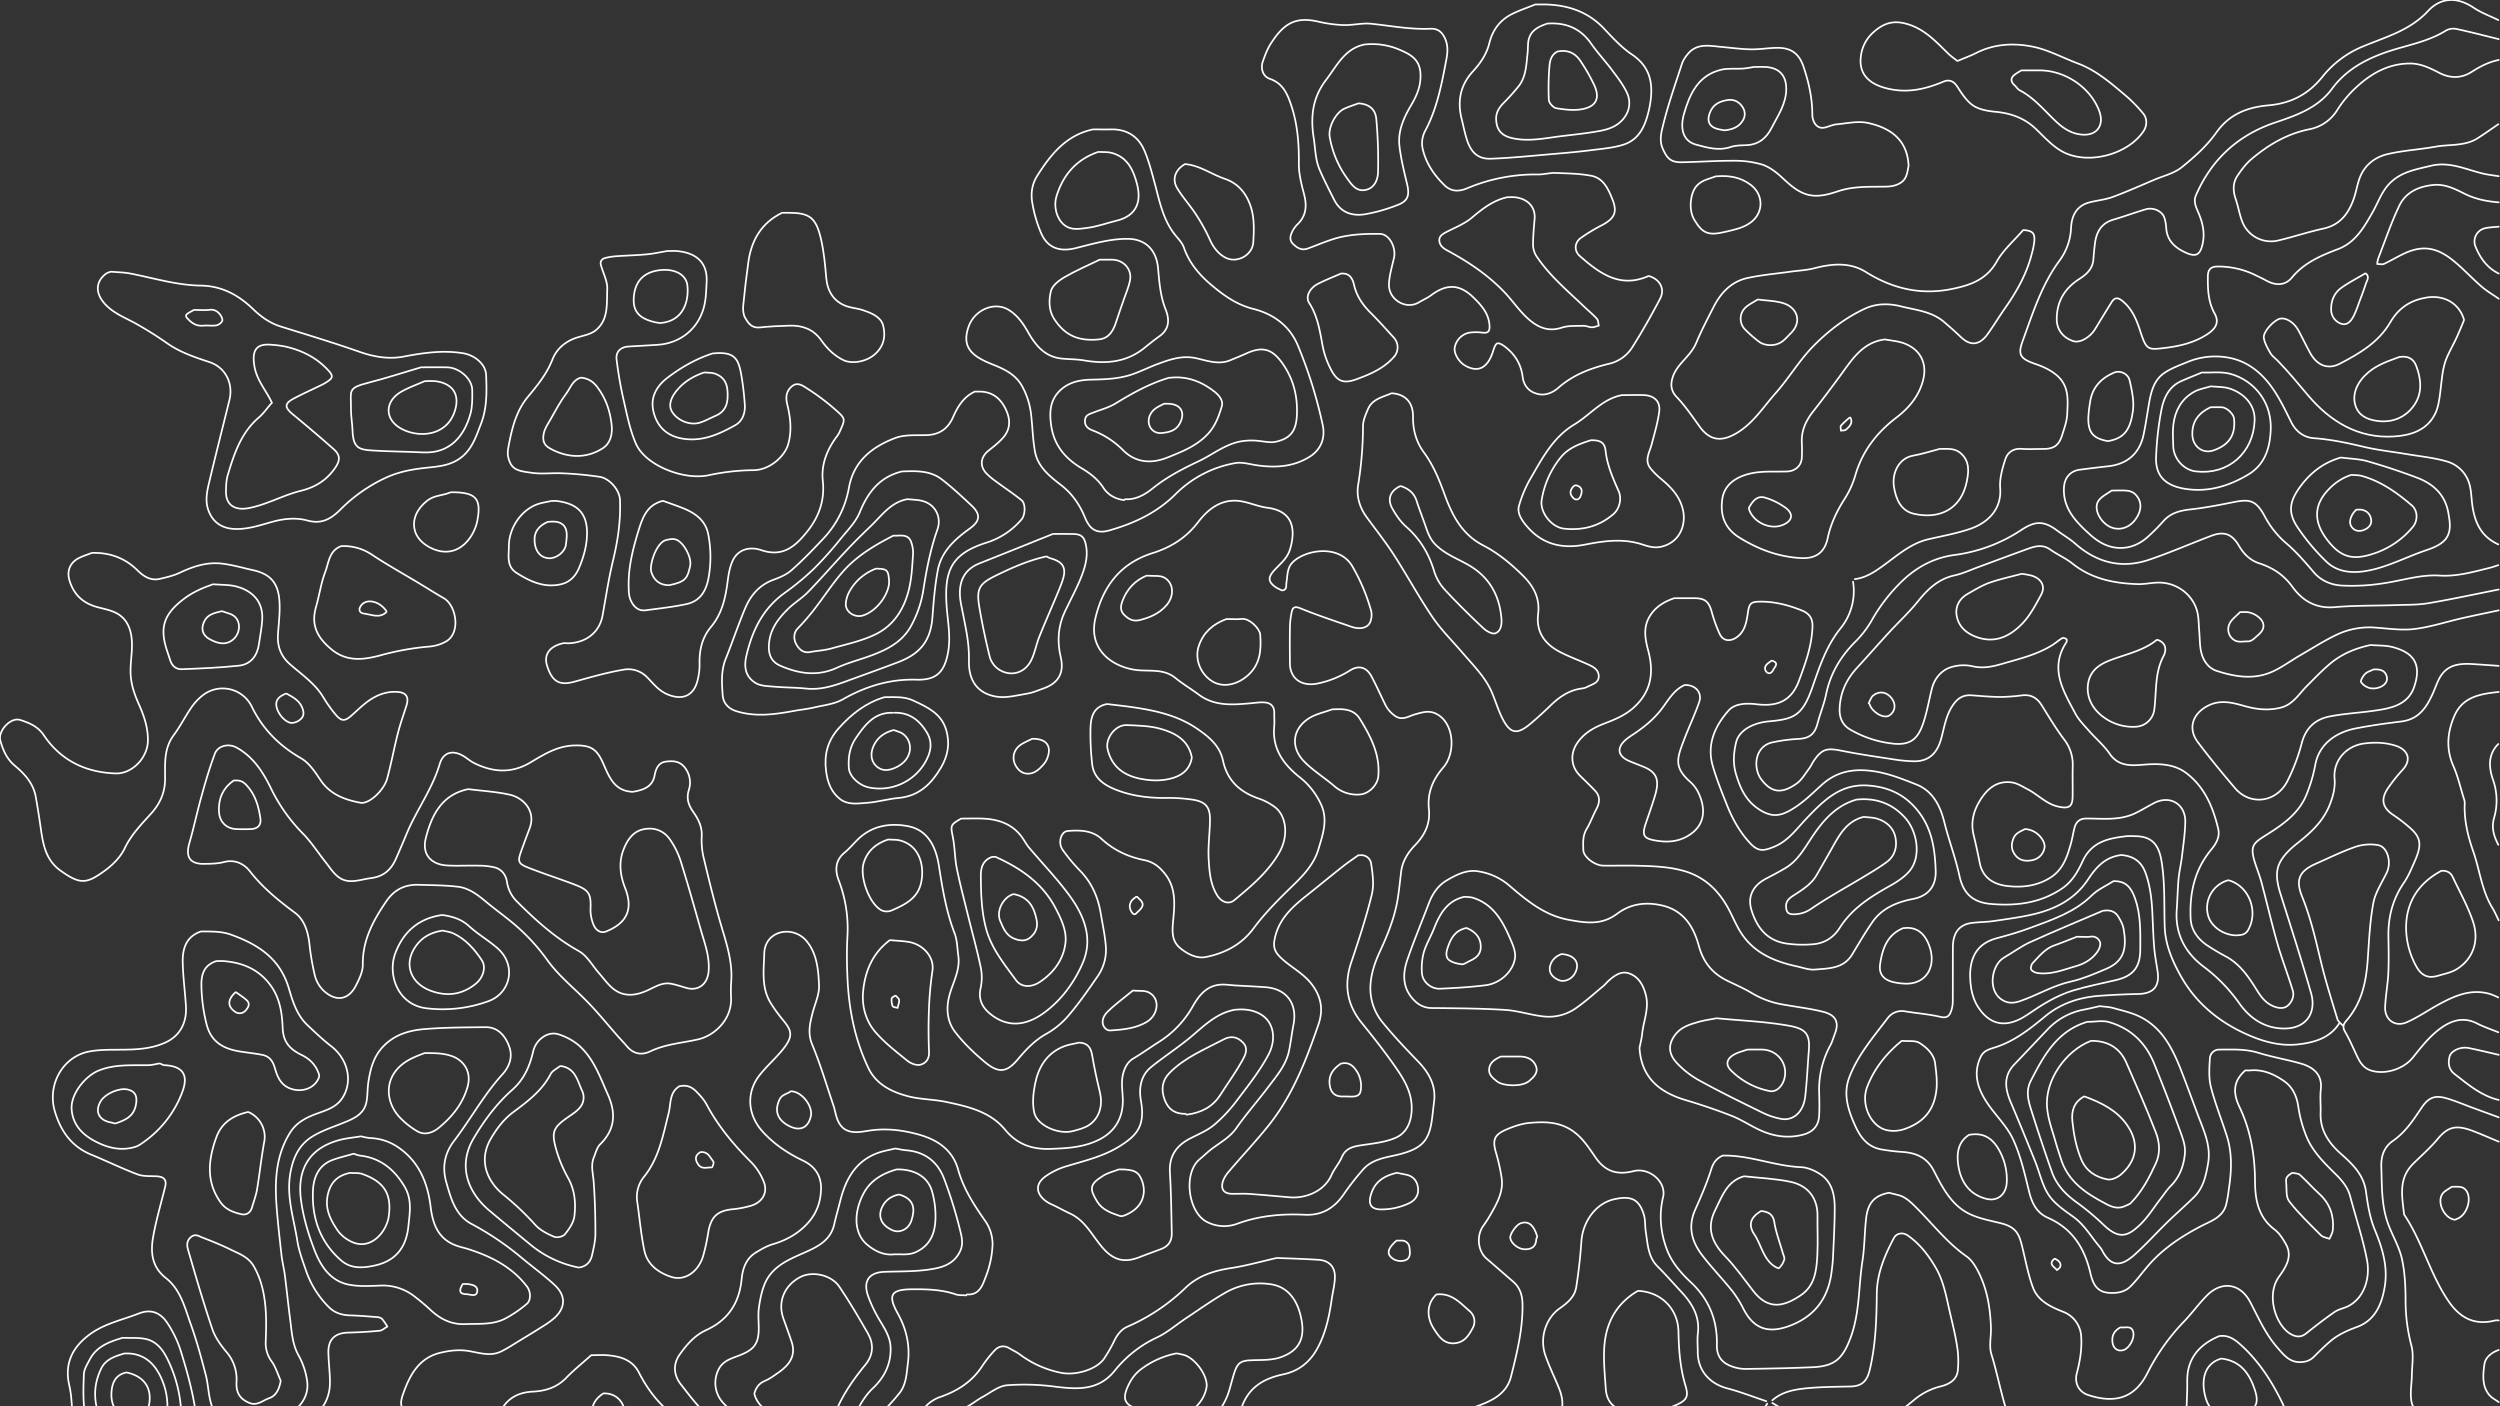 <svg xmlns="http://www.w3.org/2000/svg" viewBox="0 0 1920 1080"><rect x="0" y="0" width="1920" height="1080" fill="#333333" stroke="none"/><defs><style>.a{fill:none;stroke:#fff;stroke-linecap:round;stroke-linejoin:round;stroke-width:1.33px;}</style></defs><path class="a" d="M984.6,453.42a31.87,31.87,0,0,1-5.3-2.72c-5.48-4.19-5.49-7.33-.73-12.64,4.58-5.12,10.13-9,12.29-16.57,4.67-16.27,1.36-29.12-17.57-31.55-7-.9-13.7-4-20.7-5.07-14.26-2.12-24.64,5.89-32.39,16.07-9.22,12.09-20.88,19.39-34.91,23.8-24.74,7.8-38.2,25.4-44,50-5.34,22.46,10.41,36.17,29.35,39.53,10.7,1.9,22.43-1.45,32.08,6.41,5.67,4.62,12,8.38,17.92,12.77,12.23,9.12,26.09,7.87,40,6.65,3.76-.33,7.61-1,11.31-.55,4.22.48,6.78,3.24,6.69,7.87-.06,3.56.26,7.14-.06,10.66-1.5,16.93,7,28.76,19.39,38.67a56.42,56.42,0,0,1,16.72,21.31c5.3,11.83,1.19,22.87-2.09,34-4.21,14.29-15.13,23.46-25.21,33.44-8.7,8.62-17.3,17.56-24.57,27.37-9.43,12.74-22.33,19.27-36.92,22.15-6.81,1.35-14.29-2.43-19.78-7.11-5.74-4.88-6-11.36-5.29-19.22,1.15-12.56,3-25.89-6-37.41-4.38-5.59-8.94-9.27-16.11-10.72-12.26-2.49-23.33-7.57-32.83-16.35-7.09-6.56-16.69-6.77-25.84-6-5.32.43-7.74,9.12-3.92,14.46a134.13,134.13,0,0,0,13.31,16c9,9.19,13.83,20.27,15.92,32.74,1.37,8.21,3.16,16.4,3.86,24.68a35.36,35.36,0,0,1-5.93,23.26c-7,10.22-14.11,20.46-22.1,29.91a62.85,62.85,0,0,1-17.29,14.56c-9,4.93-15.54,11.86-22,19.5C773.81,823,767.69,825,756.79,816c-8.42-7-16.55-14.73-23.2-23.38-6.25-8.12-7.2-18.18-4.35-28.5,2.72-9.87,8.32-19.14,6.75-30-.83-5.79-.79-11.94-2.83-17.27-6.47-16.84-9.35-34.32-12.1-52-2.16-13.91-8.18-27.41-23.78-30.35-13.78-2.59-27.69-.45-38.59,10.31-3.35,3.31-6.43,7-10,9.94-7.27,6-7.52,13.48-4.56,21.37a103.07,103.07,0,0,1,6.72,42.7c-.6,10.63-.5,21.34,0,32,1,24.06,5.62,47.44,16,69.29,6,12.69,17.93,18.51,30.62,21.83,9.47,2.47,19.61,2.31,29.23,4.35,16.67,3.53,33.69,7.33,45.22,21.32,9.28,11.27,20.61,15.22,34.8,14.73,12.66-.43,25-1.1,36.69-6.74,12.85-6.18,18.88-16.79,18.92-30.11,0-7.1-1.66-14.22.36-21.33,1.34-4.72,3.41-8.72,8-11.41,6.62-3.92,12.87-8.46,19.38-12.57a76.63,76.63,0,0,0,26-27.36c4.71-8.26,10.37-15.51,20.67-16.56,3.94-.4,8,.34,12,.56,7.77.45,15.56.77,23.32,1.36,16.05,1.23,24.45,12.65,21.36,28.65-1.28,6.63-2.07,13.37-3.4,20-2.23,11-9.48,19.36-16,28-8,10.6-16.84,20.62-24.46,31.48-5,7.14-12.22,11-18.79,15.93-3.26,2.46-6.2,5.35-9.36,8-12.9,10.64-9,40.64,5.3,48.08a28.69,28.69,0,0,0,23.24,1.61c17-6.28,34.32-7.87,52.11-7,13.21.65,22.79-5.15,30.08-15.95a201.94,201.94,0,0,1,14.62-18.68c7.29-8.46,18.26-9.32,28-11.8,18.59-4.74,23.24-11.55,25.26-28.91.44-3.78.85-7.56,1.34-11.34,1.64-12.82-4-22.54-12.6-31.4-9.41-9.71-18.71-19.59-27.26-30.05a41.24,41.24,0,0,1-9-27.87c.41-8.76,3.39-17.85,7.15-25.9,6-13,11.34-26,13.7-40.13,1.18-7.06,1.84-14.21,2.71-21.32,1-8.21,5.3-14.92,10.78-20.57,7.56-7.79,11.67-16.5,10.56-27.44-1.28-12.45,2.75-22.56,11.08-32.21,9.47-11,8.49-33-4.35-40.57-6.18-3.67-11.41-1.8-17.47-.13-5,1.37-10.11,5.45-16.14.51a22.65,22.65,0,0,1-6.43-7.61c-3.61-7.31-6.91-14.77-10.74-22s-9.73-8.94-16.57-4.64A74.86,74.86,0,0,1,1012,524.93c-12.07,2.56-21.26-3.55-21.35-15.51-.07-9.11-.14-18.23,0-27.34a63.55,63.55,0,0,1,1.36-12c.77-3.54,2.24-4.73,6.67-2.9,12.85,5.28,26.09,9.63,39.24,14.18,6.86,2.38,12.88.77,14.54-4a14.41,14.41,0,0,0,.65-7.93,145.61,145.61,0,0,0-14.31-34.16c-10.09-17.87-36.86-13-46.23-3.23-4.2,4.38-3.66,10.09-4.59,15.37-.41,2.3.68,5.11-2.72,6"/><path class="a" d="M171.5,1129.45c-4.55-1.5-6.42-5.41-8-9.35-5.35-13.77-11.66-27.09-14.27-41.95-2.46-14-6.4-27.74-10.62-41.31a84.45,84.45,0,0,0-10-20.62c-5-7.71-12.24-11.27-21.86-7.5-12.8,5-26.64,7.8-37.89,16.15-13.11,9.71-19.6,22.19-15.61,39.29,2.07,8.84,1.79,18.2,2.92,27.28,1.61,12.89,2.79,26.19,14.68,34.58,5.17,3.66,11,6.45,16.61,9.41,16,8.41,24.81,22.63,31.29,38.7,2.5,6.18,3.89,12.22,3.05,19.36a85.06,85.06,0,0,0,1.26,27.24c2.42,11.36,16.26,21.29,31.05,18.13,12.48-2.66,22.26-10.16,32.68-16.68,8.71-5.45,17.72-10,28.63-9.49a50.27,50.27,0,0,1,24.65,8.1c4.9,3.09,10.05,5.87,14.6,9.42,6.13,4.77,12.52,5,19.39,2.57a231.15,231.15,0,0,1,54-12.06,73.79,73.79,0,0,0,13.32-2.67c6.56-1.94,10.35-6.85,12-13.28,2.4-9.51,4.79-19,6.53-28.69.52-2.89-.82-6.3-1.88-9.27-4.07-11.39-8.16-22.78-12.66-34-5.23-13-12.1-24.94-23.89-33.43a34.65,34.65,0,0,1-13.2-20c-.67-2.6.28-5.88,1.23-8.6,5.1-14.57,12.1-27.88,28.63-31.84,7-1.68,14.22-2.63,22-1.33s16.47,4.29,24.54.4c5.1-2.46,9.84-5.66,14.7-8.6,5.8-3.51,11.6-7,17.31-10.68a63.32,63.32,0,0,0,9.3-6.7c8.45-7.88,8.7-17-.05-25.17-8-7.39-16.84-13.82-25.21-20.79A224.62,224.62,0,0,0,362.18,940c-12.47-6.61-15.83-19.48-19.39-31.88-3.34-11.64-1.44-22.29,6-32,12.71-16.69,22.76-35.25,37-50.93,4.85-5.32,8.55-12.92,5.15-21.8s-9.18-14.62-18.18-14.52c-15.55.18-31.15.18-46.63,1.47-11.91,1-23.28,4.19-32.13,13.68-7.38,7.91-9.64,17.45-11.16,27.45-.76,5.07-.4,10.34-1.5,15.3-2,9-9.56,12.29-17.2,15.4-8.29,3.38-17,6.15-24.54,10.85-10.59,6.63-15.1,17.46-16.9,29.77-2.52,17.23,3,33.43,5.61,50,1.2,7.71,4,15.25,6.57,22.66a72.89,72.89,0,0,0,17.94,28.67c4.4,4.26,9.86,5.91,16,6.09,6.89.19,13.78.77,20.66,1.32a6.45,6.45,0,0,1,3.92,1.37,43.4,43.4,0,0,1,4.08,5.92c-2,1.11-3.92,3-6,3.19-8,.79-16,1.22-24,1.43-10.25.26-15.5,5.19-15.28,15.38.17,7.78,1.24,15.56,1.19,23.33-.09,10.88-4.8,19.56-13.17,26.75-18.11,15.57-39,26.52-60.06,37.23-2.57,1.3-5.32,2.25-8,3.36"/><path class="a" d="M1450.47,916.11c-10.73,2.14-15.86,7.5-17.25,19.34-1.29,11.06-1.18,22.32-2.9,33.3-3,19.56-2,39.73-9.11,58.72-6.14,16.41-12.43,21.83-29.4,22.57s-34.2,1.09-51.31,1.3a30.58,30.58,0,0,1-10.63-2c-7.84-2.85-11.51-8.14-11.31-16.57.45-19-6.12-35-20-48-7.79-7.28-14.78-15.44-18.49-25.4-4.77-12.84-6.09-26.34-2.83-39.93,2.77-11.51-10.3-23.09-22.68-20-13,3.25-21.89.08-29.31-10.68-5.78-8.39-11.1-16.92-20.59-22.14s-19.45-5.09-29.39-4.28c-6.32.51-12.74,2.68-18.62,5.24-9.49,4.15-10.58,8.2-7.47,18.55a145,145,0,0,1,4,18c1.64,9.92-2.62,18.4-7.3,26.65a109.31,109.31,0,0,1-6.68,10.65c-5.3,7.21-4.53,19.27,2.69,25.38,6.74,5.7,13.3,11.59,20,17.3,5.61,4.77,7.33,10.85,7.41,18,.19,19-4.29,37.18-8.9,55.3-3.14,12.37-13.55,18-24.54,22-16.41,6-33.33,11.12-45.86,24.16a238.53,238.53,0,0,0-19.32,23.32c-4.52,6.08-9.57,9.55-17.44,8.65-13-1.48-23.63,4.79-33.94,11.34a102.51,102.51,0,0,0-27.72,25.67c-5,6.74-13.12,11.39-20.39,16.14-7.58,4.94-12.94,10.74-14,20.12-.59,5.16,1.57,11.8,6.13,13.93a147.25,147.25,0,0,0,18,7.32c11.39,3.61,17.2,12.09,19.78,22.8,1.49,6.2.87,12.87,1.57,19.29,1.29,11.84.36,24,5.28,35.34,5.28,12.12,12.32,20.86,25.33,20,8.6-.54,14.67-4.63,18.65-12.06,3-5.52,6.1-11,8.61-16.69,4.65-10.61,13.78-14.61,24.08-16.56,13.48-2.55,27.1-4.41,40.63-6.78,11-1.92,22.33-15.6,22.62-27.3.23-9.55.72-19.17-.1-28.65-1.41-16.21,9.6-25.29,21.5-29.28,5.86-2,12.1-2.8,17.94-4.83,8.56-3,16.83-6.8,25.38-9.84,7.21-2.56,14.52-5.26,22-6.43a17.79,17.79,0,0,1,12.44,3.24c10,7.94,15.06,18.8,15.55,31.79a65.58,65.58,0,0,1-6.54,31.42c-5,10.51-8.48,21.75-12.87,32.57-5.77,14.21-15.83,24.91-27.9,34.09-6.12,4.66-11.6,10.16-17.39,15.25-6.65,5.85-6.09,24.33-.17,30.83a29,29,0,0,0,17.53,9.6c19.12,2.61,34.32,12.39,49.44,23.37,9.11,6.61,18.73,13.29,30.51,14.85,5.74.76,11.38,0,15.24-4.71,3.34-4.11,6-7.94,4.48-14.68-2.67-12-10.29-21.2-15-31.94-10.31-23.42-8.3-58.21,17.92-76,7.5-5.09,14.43-11,22.08-15.87,12.28-7.73,26.84-6.32,30.92,8.67,4.7,17.28,16.44,26.19,31.74,31,17.87,5.62,30.16,17.42,41.39,31.46,5,6.2,10.73,12.29,17.34,16.54,11.79,7.58,22.7,1.24,25.13-10.44,2-9.52,4.29-19,5.1-28.69.44-5.2-1.07-11-3.23-15.9-5.24-11.79-11.85-23-17-34.83a59.91,59.91,0,0,1-4.65-19.92c-.66-12-4.72-21.7-14.15-29.39-11-9-15.76-20.34-11.47-34.63.61-2-.29-4.5.15-6.63,1.9-9.19,6.27-16.3,15.91-19.42,10.05-3.25,18.13-10,25.19-17.41,8.46-8.89,18.28-12.51,30.15-11.86,8.88.49,17.77,1,26.66,1.27a23.66,23.66,0,0,0,6.66-1.29c4.42-1.2,5.74-3.49,3.4-8-10.34-19.92-13.23-42.24-19.76-63.39-1.94-6.29-.09-13.7-.34-20.57-.58-15.58-3.08-30.78-10.72-44.62-2-3.69-4.65-7.57-8-9.91-14.67-10.24-25.5-24.3-37.92-36.78-3.11-3.12-6.31-6.37-10.06-8.53-3.32-1.92-7.46-2.39-11.24-3.5"/><path class="a" d="M1919,468.75c-9.33,2-18.68,3.9-28,6-12.24,2.8-24.31,6.8-36.7,8.32-9.79,1.2-20-.34-30-1.07a58.79,58.79,0,0,0-29.92,5.56c-9.67,4.62-18.75,10.47-28.06,15.85-7.58,4.39-14.72,9.84-22.75,13.11-13.62,5.53-27.7,3.11-41.18-1.29-6.49-2.12-10.4-8-11.9-14.53-1.18-5.17-1-10.64-1.49-16-.42-4.89-.29-9.92-1.44-14.64-3.25-13.38-15.86-22.81-29.88-22.63-5.34.07-10.68,1.34-16,1.17-18.12-.57-35.32-4-50.07-15.8-5.27-4.19-11.67-6.93-17.19-10.85s-11.14-2.57-16.71-.56c-12.7,4.58-25.33,9.33-38,14-6.21,2.27-12.29,5.12-18.69,6.53-12.39,2.72-20.52,10.56-28.1,20-6.66,8.32-14.6,15.6-21.84,23.47-8.3,9-16.38,18.27-24.7,27.29s-13.21,19.28-13.56,32c-.21,7.51,3,12.76,8.39,15.76a82.64,82.64,0,0,0,33.86,10.79c14.43,1.15,19.25-6,23.25-19.9,2.15-7.45,3.5-15.12,5.43-22.64,1.84-7.14,6.54-13,12.79-15.63a31.87,31.87,0,0,1,18.42-1.36c8.1,1.88,15.48.24,22.69-1.87,13.22-3.87,26.82-7,38.7-14.51,2.54-1.61,4.81-3.68,7.4-5.21.73-.42,2.31.11,3.21.68.4.25.42,1.9,0,2.52-13.21,20.16-2.27,37.4,6.86,54.63,2.62,4.94,6.81,9.1,10.56,13.38,5.18,5.91,11.39,11.06,15.79,17.48,7.19,10.51,17.56,9.11,27.48,8.37,11.19-.83,22.23-.31,31.19,6.38,14.21,10.61,20.81,26.31,24.77,43.15,1.48,6.28-1.91,11.6-5.44,15.87-12.82,15.47-16.64,33.43-15.77,52.78.41,9,5.44,15.68,12.62,20.62a169.31,169.31,0,0,0,14.64,8.69c10.66,5.84,17.17,15.4,23.35,25.35,3.31,5.33,6.78,10.31,13.21,12.9,4,1.61,7.89,1.78,10.57-.43,3.27-2.7,5.41-7.31,4.06-11.75-3.67-12.1-8.29-23.92-11.78-36.07-4.42-15.43-8-31.1-12.14-46.62-1.26-4.75-3.07-9.35-4.62-14-4.89-14.64-2-16.34,8.78-23.15,12.7-8,24.67-16.44,30.42-30.9a118.69,118.69,0,0,0,6.64-22.64c2.91-16.08,16-24.91,30.82-27.87,11.67-2.32,23.5-3.91,35.31-5.38,13.81-1.71,19.78-11.53,24.66-22.73,1.75-4,3.11-8.28,5.41-11.95,5.92-9.42,15.43-10,25.24-9.38,6.45.42,12.89.88,19.33,1.33"/><path class="a" d="M1361.16,1075.45c7.21-6.45,16.35-8.2,25.34-9.15,11.48-1.21,23.09-1.21,34.64-1.48,8.86-.21,12.75-4.13,14.8-12.68,4.63-19.36,5.24-38.92,5.44-58.7.15-15.2,6-29.3,13.15-42.63,2-3.78,6.8-4.61,10.57-2,9.19,6.37,15.83,15,21.44,24.58,6,10.21,8,21.51,10.57,32.72,2.06,9.1,4.43,18.16,5.86,27.36a71.64,71.64,0,0,1,.61,19.28c-.85,7.12-6.75,10.4-13.14,12a50.16,50.16,0,0,0-20.72,10.66c-8.37,7-17.37,12.93-23.65,22.49-2.76,4.21-9.55,6.72-15,8-11.21,2.69-22-.15-31.9-5.82-12.79-7.34-25.36-15.06-38-22.61"/><path class="a" d="M1356.49,1076.11c-10-3.33-19.85-7.2-30-9.86-11.49-3-22.63-11.88-22.62-28.14,0-4.67-.47-9.39.09-14,1.62-13.11-4.35-23-12.75-32-6-6.44-11.78-13.12-18-19.28-7.62-7.47-7.7-17.32-9.23-26.73-.72-4.4-.22-9.11-1.52-13.29-3.81-12.27-10.15-14.48-22.48-11.85-14.38,3.06-24.42,17.22-25.47,32.47-.82,11.82-2.15,23.63-4,35.32-1.17,7.23-6.8,12-12.54,16-10.77,7.53-15.73,22.66-11.18,36,2.94,8.65,7.11,16.88,10.52,25.38,6.36,15.85.67,25.7-13.41,30.33-6,2-13.52,1.6-19.84.11-24-5.67-45.26-.29-63.91,15-8.81,7.24-12.15,17.84-13.59,29.16a124.77,124.77,0,0,1-5.4,24.62c-2.69,7.87-8.63,12.53-17.79,11.43-8.43-1-17-1.25-25.29-2.84-8.49-1.63-15,2-20.52,7-4.63,4.16-7.06,10.74-11.64,15-9.64,9-7.71,18-2.66,28.22,4,8.11,8.17,16.57,9.77,25.33,1.94,10.62,1.45,21.71,1.6,32.6.08,5.37.78,10.38,4.13,14.64,2.23,2.83,4.43,6,7.38,7.88,5.09,3.18,11,1.85,14.45-3.26a68.87,68.87,0,0,0,7.36-14.62c6-16.32,14.81-19.72,30-17.57,8.85,1.26,17-.47,25.35-1.34,6.14-.63,12.36-3.07,18-5.88,9.07-4.54,11.61-12.83,10.77-22.52-.59-6.65-.84-13.34-1.38-20-1.26-15.65,6.41-26.59,17.93-36.09,12.94-10.68,28.08-15.38,44-18.67a80.92,80.92,0,0,0,16.64-5.34c10.88-4.89,17.89-12.84,20.21-25.2s10.47-21.23,21.84-26.66c11.15-5.32,22.59-9.58,35.3-9.46,9,.09,16.26,3.47,22.68,9.4a106.55,106.55,0,0,0,10.71,9.26c3.57,2.51,7.69,2.18,10.53-1.3,5.12-6.25,10-12.73,14.69-19.31,4.2-5.85,8-12,12-18"/><path class="a" d="M485.41,608.09c-14.29-.82-17.93-12.48-22.57-22.71-4.84-10.71-9.92-13.12-21.43-12.88-13.18.28-23.46,6.74-33.93,13-14.51,8.69-28.85,7.73-43.35.53-2.84-1.42-5.3-3.6-8-5.27-8.29-5-15.69-3.26-18.44,6.05-5.73,19.39-18,35.53-25.55,53.93-2.58,6.26-5.27,12.48-8,18.67-3.71,8.44-9.28,13.7-19.28,15-8.69,1.1-17.34,5.15-25.24-1.11-4-3.16-6.86-7.79-10.1-11.87-5.61-7.06-10.52-14.8-16.82-21.18a130.3,130.3,0,0,1-24.59-34.77c-6.17-12.64-13.63-24.35-26.56-31.41-5.86-3.2-14.13-1.54-16.52,4.77-3.95,10.43-7.09,21.2-10.1,32-3.4,12.14-6,24.51-9.48,36.62-3.1,10.76.37,16.16,11.41,16,5.12-.1,10.41-.14,15.29-1.43,8.48-2.24,15.5,1.65,19.73,7.06,9.93,12.72,22,22.52,34.75,32,7.16,5.33,9.92,14.46,11,23.7a189.85,189.85,0,0,0,4.08,24,24.89,24.89,0,0,0,6,11.24c9.36,9.36,19.6,8.8,25.73-3.26,2.53-5,5.24-10.62,5.18-15.93-.21-18.8,8-33.93,18.14-48.76,6.2-9,14.32-12.87,24.79-12.55,10,.3,20.06.31,30,1.47,8.62,1,15.46,6.32,22,11.79,8.76,7.27,18.2,13.77,26.49,21.52a154,154,0,0,1,20,22.64c8.57,12,19.84,21.06,30,31.33,8.75,8.8,16.55,18.56,24.78,27.88,2.19,2.48,4.53,4.82,6.64,7.36,5,6,11.26,7.12,18,3.91,11.65-5.57,24.41-6.4,36.7-9.19,12-2.73,25.65-14.5,25.33-31.41a109,109,0,0,1,0-12c1.37-14.92-3.06-28.7-7.23-42.72-5.3-17.81-9.68-35.91-14-54a57.72,57.72,0,0,1-1.32-16c.31-7-2.39-12.63-6.16-18s-5.93-10.29-3.73-17.48a18.46,18.46,0,0,0-1.91-15.41c-4.16-6.74-9.62-7.05-15.64-6.31-5.62.69-7.76,5.23-8.73,10.5-1.68,9.14-8.88,11.33-16.62,12.68"/><path class="a" d="M1265.85,212.07c-21.82,9.55-37.52-2.26-52.56-15.44-4.52-4-4.09-10.25.66-13.78a134.39,134.39,0,0,1,16.61-10.06c9.38-5,11.66-9.87,7.91-19.37-3.23-8.16-7-16.72-16.64-18.48-8.94-1.63-18.17-1.78-27.29-2.1-4.43-.16-8.9,1.23-13.33,1.15a135.2,135.2,0,0,0-54.67,10.71c-6.18,2.56-12.09,2.6-17.34-2.6-7.63-7.56-13.48-15.81-16.3-26.61a20.23,20.23,0,0,1,1.83-15.34c9-17,12.46-35.47,16-54.06,1.19-6.19,1.54-11.64-1.39-17.42-2.38-4.67-5.71-6.84-10.77-6.6-15.29.7-30.25-2.22-45.35-3.81-7-.73-14.21,1.19-21.3,1a100.1,100.1,0,0,1-19.31-2.61C995,12.59,986.11,17.8,976,33.45c-2.61,4.06-4.35,8.74-6,13.3-2.14,5.83-.16,12,5.32,13.83,10.22,3.5,13.61,12.06,16.52,20.85,4.7,14.24,5.83,29,5.67,44-.08,7.76,1.88,15.7,3.89,23.3,2.34,8.83,2.1,16.62-4.77,23.4a20,20,0,0,0-4,5.34c-1.61,3.31-2.79,6.75.57,10s6.63,5.06,11.36,3.34c8.85-3.23,17.57-7.23,26.71-9.1,9.3-1.89,19.06-2.25,28.6-2.06,7.2.15,12.52,10.52,10.7,18.47-1.51,6.62-3.54,13.29-3.85,20-.54,11.8,12.94,20.25,23.15,14,3.06-1.87,6.43-3.28,9.28-5.4,12.16-9.07,22.08-8.49,32.71,2,6.06,6,11.55,12.13,12.08,21.35.25,4.38-1,5.9-5.43,5.41a37.05,37.05,0,0,0-10,0,14.17,14.17,0,0,0-11.34,11.91c-.49,4.44,3.42,10.74,8,13.35,10.42,6,17.52,1.34,21.39-10.67.76-2.34,1.74-5.76,3.41-6.32s4.6,1.51,6.49,3c7.22,5.8,11.71,13,12.91,22.58.85,6.82,4.91,11.95,12.46,13.42,6.07,1.18,11.52-1.88,15.08-5,11.56-10.15,25-15.05,39.54-18.55a28.52,28.52,0,0,0,17.21-12.6c7.63-12.11,14.74-24.6,21.35-37.31,3.87-7.45-.28-14.83-8.53-17.26"/><path class="a" d="M742.67,994.11c9.58.72,12-7.3,14.36-13.45a75.67,75.67,0,0,0,5.25-24.56,31.25,31.25,0,0,0-5.22-17.81c-8.82-12.55-17-25-21.25-40.13-4.12-14.77-15.55-22.67-29.81-26.7-12.89-3.64-25.79-5.21-39.36-3-7.81,1.28-17.4,3-22.47-6.43-2.16-4-2.68-8.86-4.16-13.25-5.28-15.58-9.94-31.42-16.25-46.57-3.59-8.63-1.78-16.1.27-24.11,1.81-7.11,5.28-14.31,5-21.32-.54-11.49-1.4-23.57-9-33.3a19.89,19.89,0,0,0-18.55-7.75c-8.52,1.25-14.27,7.61-14.51,16.37-.36,13.06-2.45,26.61,5.17,38.64a120.14,120.14,0,0,0,8.67,12c7.14,8.65,9.36,12.73-.76,24.66-5.28,6.23-11.46,11.73-16.53,18.11-10.56,13.29-9.5,30.47,1.93,43.26,8.78,9.83,19.56,17,31.34,22.62,9.13,4.37,13.92,11.7,13.78,21.39-.14,9.22-2.87,18-9.12,25.35-7.5,8.8-16.95,14.19-28,17.46-4.69,1.39-9.14,4-13.33,6.6-7.2,4.54-9.78,12.27-10.52,20-1.79,18.54-10.33,31.63-27.46,39.43-8.52,3.89-14.66,10.94-20.06,18.54-5.7,8-4.39,16.48.91,23.16,8.56,10.82,16.67,22.57,29.17,29.38,8.27,4.51,17.23,7.76,25.92,11.46,14.2,6.05,28.18,12.73,42.72,17.81,14.31,5,29.12,9.08,44.58,8,3.18-.21,6.47-2.13,9.27-3.94s2.5-4.87,1.44-7.91c-1.92-5.5-4.26-11-5.2-16.68-1.06-6.44,1.61-12,6.43-16.7a163.77,163.77,0,0,0,13.33-14.66c5.43-6.73,5.59-15.27,6.62-23.3,1.72-13.45-1.1-26-7.77-38-8-14.36-5.15-18.54,11.21-18.62,11.29-.06,22.49.2,33.35,3.93,2.46.84,5.3.53,8,.76"/><path class="a" d="M1919,452.75c-18,3.55-35.93,7.47-54,10.51-8.29,1.39-16.85,1.17-25.3,1.46-15.55.54-31.16.21-46.64,1.57-14.41,1.26-24.72-4.85-32.52-15.65-6.59-9.11-15-14.62-25.44-18-6.72-2.19-11.77-6.94-15.4-13.19-5.45-9.36-11.46-11.68-21.28-8-16.05,6.06-31.8,13-48.05,18.47-21.07,7.11-40,2.23-56.66-12.45-4.28-3.77-9.34-6.64-13.92-10.08-10.52-7.9-17.23-7-27.24-.49a121.24,121.24,0,0,1-51.4,19.31c-15.07,2-28.17,8.7-39.38,19.16A132.31,132.31,0,0,0,1437,477.33a79.15,79.15,0,0,1-12.59,16c-11.18,11.34-18.79,24.35-22,40.07-1.54,7.47-4.55,14.63-6.48,22-2.22,8.48-6.23,11.63-14.72,12.09a124.39,124.39,0,0,0-20,2.65c-13.87,3.05-15,19.94-8.52,28.45,7.59,9.91,15.11,11.59,27,3.29,3.87-2.69,6.44-7.31,9.41-11.2,1.56-2,2.58-4.5,4.06-6.62,6.23-8.93,9.87-9.75,21.33-7.46,13.46,2.7,27.07,4.65,40.64,6.73a107.49,107.49,0,0,0,14.66,1.32c11.16.2,17.66-5.73,20.81-16.56,2.57-8.81,3.58-18.08,9-26.18,3.87-5.82,8.16-8.42,14.88-7.89,7.32.57,14.66,1.21,22,1.26a143.53,143.53,0,0,0,16.66-1.27c6.56-.72,11.22,1.83,14.7,7.35,5.65,9,11.06,18.15,17.44,26.57a31.35,31.35,0,0,1,6.56,20.79c-.19,7.77.06,15.55-.07,23.33s-3.16,9.07-10.67,7.51c-9.6-2-15.83-9.31-24-13.47-3.89-2-7.84-4.62-12-5.18-12.13-1.65-19.67,5.56-25.25,15.17-4.53,7.83-6.31,16.25-4.08,25.31,1.73,7.07,3.25,14.2,4.67,21.33,2.34,11.76,11,16.6,21.38,17.77,11.28,1.28,22.48,0,32.69-6.35,9.85-6.13,13-15.95,15.9-26.1,1.11-3.94,1.71-8,2.73-12,1.21-4.75,3.91-7.43,9.3-7.42,12.56,0,25.38,1.68,37.3-4,5-2.38,9.75-5.38,14.7-7.93,12.15-6.28,24.13.85,23.85,14.64-.18,8.91-1.53,17.8-2.58,26.67-.66,5.58-2,11.09-2.55,16.68-.73,8-.84,16-1.43,24-1.36,18.58,6.52,33.09,20.82,43.83a125.64,125.64,0,0,1,27.28,28.11c8.35,11.77,19.73,19.31,34.57,19.28,17.18,0,24.72-12.45,20.51-27.17-7.22-25.27-15.32-50.3-23.22-75.37-2.58-8.18-4.67-16.84-.94-24.51,2.91-6,8.41-11.12,13.77-15.35,10.34-8.17,19.67-16.69,24.72-29.42,2.62-6.61,4.32-13.17,3.72-20.06-1.21-13.65,8.71-25.21,22.71-27,8.42-1.08,16.13-.82,24,1.64,8.82,2.73,13.31,10.21,5.37,18.74a125.39,125.39,0,0,0-10.66,13.32c-5.65,8.05-5.81,15,3.92,21.35a126.06,126.06,0,0,1,11.34,8.64c10,8.34,10.55,14,4.64,27.29-2.42,5.45-4.72,11.08-8.07,15.95-8.65,12.56-12.17,26.36-11.91,41.41.16,9.33.37,18.68-.07,28-.42,8.69-2.09,17.32-2.46,26-.42,9.69,7.53,15.66,16.47,11.79,8.62-3.73,16.46-9.25,24.76-13.77,12.26-6.66,24.82-12.24,39.3-8a61,61,0,0,1,6.34,2.63"/><path class="a" d="M1919,30.06c-10.89-2.67-21.73-5.52-32.69-7.86a11.69,11.69,0,0,0-7.89,1.32c-14.19,8.87-30.64,11.24-46,16.61-16.17,5.64-30.87,13.72-41.34,27.93-11,14.91-27.33,20.49-44,26.13-28.33,9.6-48.73,28.31-60.63,55.9-2.24,5.2.57,9.87,2.51,14.68,2.82,7,4.36,14.32,2.77,22-1.85,8.89-5,11-13.27,7.18-7.74-3.55-14.09-8.92-14.77-18.52a33.59,33.59,0,0,0-1.36-8c-1.72-5.31-8.48-8.45-14.58-6.63-8.28,2.46-16.4,5.47-24.69,7.89-8.83,2.59-12.77,8.87-14,17.39-.62,4.42-1,8.88-1.36,13.33-.62,7-5,11.14-10.62,14.75-11.06,7.06-17.37,16.9-17.5,30.59-.1,9.64,6.12,15.12,12.81,17.26,5.08,1.62,12.85-3,16.64-9.26,4.2-6.9,8.4-13.81,12.68-20.66,3-4.85,6-3,9.35-.05,6.91,6.13,10,14.11,12.78,22.66,4.69,14.3,5.73,14.1,19.14,12.47,11.14-1.36,22.27-4,32.06-10.37,6.88-4.48,9.47-9.35,5.8-16-5.09-9.18-5.31-18.83-5.2-28.76.06-5,2.36-7.35,7.36-7.35a65.08,65.08,0,0,1,29.33,6.69c2.67,1.32,5.39,2.54,8,4,7.18,4.08,14.65,4.11,19.83-2.17,9.48-11.51,22.23-16.86,35.48-21.91,13.46-5.14,20.06-16.95,26.69-28.61,4.24-7.45,6.83-15.74,13.21-22.11,8.83-8.81,20.24-10.51,31.43-13.26,14.19-3.48,26.83,2.86,40,6,3.94.93,8,1.37,12,2"/><path class="a" d="M1259.19,805.43c1.58,22.27,15.31,33.46,35.3,39.42,11.9,3.55,23.72,7.54,35.29,12.06,7.18,2.8,13.75,7.14,20.73,10.49,10.83,5.18,22.08,7.15,34,4.08,7.76-2,12.17-6.65,12.59-14.71.3-6,.19-12,0-18a70.67,70.67,0,0,1,8.64-36c1.46-2.7,2.25-5.76,3.39-8.64,3.62-9.18.75-14.69-9.37-17.18s-20.42-3.64-30.62-5.51a68.28,68.28,0,0,1-23.39-8.55c-5.93-3.59-12.34-6.4-18.61-9.41-11.7-5.63-18.84-13.9-22.48-27.22-3.92-14.32-11.48-27.25-28.78-31-12.66-2.78-24.12-.87-33.87,6.46-11.88,8.94-23.65,7.15-36.89,4.78-18.47-3.32-31.83-14.29-45.21-25.72A47.7,47.7,0,0,0,1133.86,669c-8.06-.86-15.62,2.92-22.63,7.06s-11.19,10.52-14,18c-5.48,14.47-11.52,28.75-16.5,43.39-3.93,11.57-3.37,22.92,6.55,31.93a18.18,18.18,0,0,0,12.64,4.79c18.66.19,37.35.28,56,1.44,9.85.61,19.5,3.89,29.36,5a36.26,36.26,0,0,0,24.54-6c7.54-5.16,14.34-11.4,21.41-17.22,1.45-1.19,2.62-2.71,4-4,4.54-4.07,9.76-8,15.92-5.8,7.31,2.55,10.87,8.92,12.83,16.43,2.72,10.46-1.77,20-2.81,30-.37,3.59-1.29,7.12-2,10.68"/><path class="a" d="M1423.14,446.75a45.34,45.34,0,0,1-9.59,35.79c-11,13.65-16.15,29.59-21.73,45.55-7.64,21.85-14.36,24.19-33.33,25.93-12.38,1.13-23,7-25.16,16.11-1.88,7.8-2.52,15.94-.18,24,3.06,10.47,7.26,20.16,16.67,26.68,11.46,8,18.73,6.05,29.9-1.5,7-4.73,13.09-10.84,19.4-16.54,11.81-10.67,25.19-12.78,40.74-10.33,11.3,1.78,21.57,6,31.81,10,12.53,4.93,18.37,16.11,21.57,29,3.46,13.92,8.64,27.43,11.66,41.42,3,13.68,10.52,20.22,24.2,21.38,19.58,1.66,38-.62,54.71-12,7.72-5.26,12.1-13.11,15.67-20.87,6.88-14.95,19.74-17.55,33.61-19.17a56.86,56.86,0,0,1,6.66,0c12.51,0,18.09,6.18,20.2,18.63,2.87,16.89,2,33.79,2.54,50.71.45,14.54,6.34,27.68,13.43,39.89,10.47,18,26.06,31.4,44.58,40.56,14,6.92,29.21,12,45.18,10,11.82-1.44,23.47-4.71,30.69-15.79"/><path class="a" d="M1918.67,418.08c-14.66-6.62-19-19.4-20.37-34-.43-4.47-.7-9.09-2.09-13.29a25.14,25.14,0,0,0-17.27-16.45c-9.91-2.87-20.36-3.86-30.59-5.58-10.88-1.84-21.92-3-32.62-5.51-12.78-3.05-25.49-5.76-38.67-6.72-7.69-.56-13.73-5-17.44-12.41-4.51-9.07-8.91-18.37-14.76-26.58-8-11.19-18.53-19.89-32.49-22.69a55.82,55.82,0,0,0-32.62,3.27c-5.88,2.42-12,4.63-17.24,8.1-8.28,5.49-10.52,14.64-12.1,23.86-1.33,7.77-2.45,15.6-4.05,23.32-3,14.74-12.43,23.05-27.27,24.69q-11,1.21-22,2.68c-7.34,1-11.71,6.46-12,14-.7,15.79,9.1,25.78,19.45,35.25,6.66,6.1,14.25,10.77,23.92,10.81,8,0,14.76-3.06,20.6-8.12A149.74,149.74,0,0,0,1661.7,400c5.61-6.18,12.73-7.89,20.68-8.78,10.51-1.17,20.95-3.15,31.33-5.24,13.44-2.72,18.54-2.77,25.77,10.85a70,70,0,0,0,16.74,20.72c7.58,6.54,14.22,14.24,20.73,21.9,5.75,6.76,13.56,9.76,21.44,10.25A156.45,156.45,0,0,0,1831,447.9c14.21-2.1,28-6.77,42.68-5.86,13.29.83,25.94-2.84,38.65-6,2.14-.53,4.23-1.31,6.34-2"/><path class="a" d="M1918.67,15.39c-6.33-3.11-13.1-5.57-18.91-9.46-14.27-9.54-26.46-6.73-35,2.49-13.9,15-32.15,19.79-49.66,27.1a77.43,77.43,0,0,0-31.33,23.25c-10.63,13.45-24.19,20.6-41.35,22.11-16.07,1.41-30.11,6.5-40.34,21-7.16,10.11-16.82,18.79-26.56,26.61-5.84,4.69-14,6.58-21.1,9.61-10.64,4.51-21.2,9.24-32,13.22-5.72,2.09-12,2.59-17.93,4.18-8.47,2.26-13.34,8.64-13.9,19.29a45.54,45.54,0,0,1-8.83,25.29c-13.86,18.72-20.64,40.68-28.45,62.1-3.84,10.52-1.48,13.39,9.82,17.33,5.76,2,11.2,4.36,16.15,8.45,10.08,8.34,8.81,19.4,8.34,30.16-.24,5.38-2.23,10.75-3.87,16-2.5,8-6.39,10.68-14.6,10.68-5.55,0-11.13.32-16.66-.08-6.45-.47-10.77,2.91-12.44,8.16-2.25,7-4.47,14.71-3.91,21.9,1.32,16.93-10.22,26.85-22.38,31.14-10.52,3.71-21.68,5.66-32.59,8.19-13.95,3.24-24.21,12.65-35.35,20.66-6.44,4.64-13.11,9-21.3,10"/><path class="a" d="M732.67,1096.11c2.89,7.12,5.68,14.27,8.69,21.33,3.44,8,6.38,16.42,10.79,23.92,9,15.26,19,13.3,29.1,2,4.65-5.17,8.36-11.17,12.77-16.57,11-13.47,27.2-18.58,41.94-26,9.89-5,20.18-8.08,31.33-6.58a160.61,160.61,0,0,1,22,4c27.2,7.62,48.17-8.59,54.67-30.1,1.41-4.65,2.52-9.38,4.05-14,2.51-7.55,5.09-9.08,12.62-9.41s15.6.16,22.57-2.22c16-5.47,19.93-16.5,15.25-33.67-3.09-11.35-10-20.7-22.52-22.5A53.3,53.3,0,0,0,942,992.27c-10.62,5.94-20.56,13.12-30.73,19.86-7.61,5-14.63,11.26-22.79,15.07A90.38,90.38,0,0,0,856,1052.83c-12.33,15.22-28.37,14.24-45.41,12.16a178.63,178.63,0,0,0-37.25-1.1c-6.45.58-12.57,5.62-18.68,8.95-3.94,2.14-7.47,5-11.38,7.23-6.12,3.43-9.29,8.73-10.64,15.38"/><path class="a" d="M1503.12,46.73c-2.22-1.78-4.61-3.39-6.64-5.36C1486.31,31.51,1477,21,1461.86,17.74c-10.28-2.21-17.42,1.72-23.91,7.81a29.1,29.1,0,0,0-8.82,17.84c-2.09,16.69,10.75,23,24,25.35,13.81,2.47,26.7-.69,39.34-6,4.54-1.9,7.9-.58,10.78,3.86,3.42,5.27,7.08,11,12.09,14.41,4.71,3.16,11.25,4.3,17.12,4.84,12,1.11,22.53,4.89,31.37,13.44,6.33,6.12,12.51,13,20.08,17.13,19.45,10.62,50.41,2.37,62.4-15.79,2.63-4,2.82-9.43-.08-13.13A108.51,108.51,0,0,0,1631,72.14c-10.8-9.18-21.68-18.34-35.25-23.43-11.59-4.35-22.79-10.5-34.75-12.9-14.45-2.9-29.42-2.16-43.26,4.87-4.52,2.3-9.31,4-14,6"/><path class="a" d="M1465.8,127.4c-.87-20.12-14-29.25-31.4-33-7.56-1.62-15.94.35-23.91,1.09-3.17.29-6.19,1.87-9.35,2.52-6.05,1.25-9.26-4.79-9.28-10,0-12.64-2.72-24.77-6.72-36.66-3.48-10.33-9.67-14.83-20.65-14.61-6.67.13-13.34,1.28-20,1.15-7.56-.15-15.11-1.2-22.66-1.88-9.33-.85-19-3.1-26,6a23.72,23.72,0,0,0-4,6.66c-5,15.51-10.51,30.93-14.39,46.73-1.4,5.69-3.34,12.11-.5,18.65,3.38,7.77,6.31,10.7,14.81,10.55,13.34-.24,26.67-1.21,40-1.13a73.49,73.49,0,0,1,21.24,2.81c5.34,1.66,10.4,5.34,14.62,9.18,5.61,5.11,10.88,10.39,18.12,13.21,8.9,3.48,17.93.86,25.86-1.78,11.18-3.73,22.23-3.41,33.47-3.52,4.88,0,9.5,0,14-2.6,5.28-3,5.63-7.9,6.61-12.78"/><path class="a" d="M1919,46.06c-7.59,1.56-14.22,4.94-20.78,9.16-7.61,4.89-16.13,5.19-24.56.88-7.13-3.65-14.37-7.33-22.64-7.33-16.33,0-29.66,7.42-41.21,18.08a87.35,87.35,0,0,0-14.6,17.33,32.14,32.14,0,0,1-21.53,15.07c-17.13,3.45-31.51,11.91-44.53,22.93-4.16,3.51-7.58,8.08-10.66,12.62-3.75,5.51-3.69,11.63-1.5,18,2.11,6.11,3,12.7,5.54,18.58a23.67,23.67,0,0,0,27.17,13.31c11.63-2.74,23-6.58,34.7-9.13,12.8-2.79,19.23-11.49,23.24-22.81,1.69-4.76,2.52-9.82,4.1-14.63,3.52-10.76,11.62-17.33,22-19.77,12-2.82,24.44-3.48,36.58-5.67,10.93-2,22.67-.19,32.66-6.6,5.31-3.41,10.46-7.09,15.68-10.64"/><path class="a" d="M864,383.41c8.3.53,15.35-3.57,21.13-8.23,10.92-8.81,23.09-15.13,35.55-21,10.42-4.93,19.48-12.49,31.24-15a47.43,47.43,0,0,1,15.38-.47c4.2.44,8.65,1.42,12.62.53,11.7-2.61,15.68-8.83,16.13-21.15.53-14.48-2.92-27.53-11.38-39.37-7.73-10.8-15.13-12.9-27.38-7.32-4.16,1.89-8.41,3.62-12.65,5.34-8.86,3.59-17.58.25-25.93-1.61-10.71-2.39-19.93.88-29.37,4.34-6.54,2.4-12.8,5.56-19.37,7.88-10.32,3.65-21.1,4-32,4.22-8.39.18-16.69,1.79-23.34,7.84-8.33,7.57-8.78,17.17-7.33,27.34,2.12,14.95,10.52,25.21,23.26,32.79,6.48,3.86,12.55,8.4,16.88,15.12,3.52,5.45,9.19,8.6,15.85,9.43"/><path class="a" d="M444.75,973.44c5.49-.8,8.76-4.22,9.92-9.35,1.24-5.48,2.59-11.09,2.6-16.65,0-13.33-.37-26.7-1.35-40-.47-6.29-2.38-12.48.19-18.67,1.41-3.39,2.31-7.45,4.77-9.88,11.55-11.41,12.34-23.92,6-38.18-6-13.48-10.87-27.7-22.24-37.79a44.91,44.91,0,0,0-15.91-8.62c-8-2.55-17.14,4.12-19.24,13.13-2.62,11.29-6.91,21.42-15.94,29.42-12,10.61-21.39,23.22-29.64,37.1-13.24,22.3-3.46,42.72,11.58,55.46,10.36,8.77,20.87,17.36,31.31,26a83.94,83.94,0,0,0,37.33,18"/><path class="a" d="M1892.34,245.41c-3.81-12.89-15.73-19-28.7-16.92-12.66,2.08-21.7,8.33-27.88,19-9,15.5-23.71,24-38.78,31.85-9,4.7-17.29,1.47-22.57-7.91-3.31-5.89-6.14-12.05-9.4-18s-9.57-9.76-14-8.68c-4.63,1.13-13,9.95-12.41,14.63.54,4.16,3,8.19,5.18,12,1.2,2.11,3.47,3.6,5.23,5.39,8.39,8.59,16,17.87,23.7,27,16.82,19.81,38.23,33.08,65.59,31.45,12.8-.76,25.37-4.49,31.8-17.23,2.59-5.14,3.36-11.39,4.09-17.24,1.16-9.27,1.51-18.65,5.48-27.31,2.28-5,5-9.74,7.27-14.7,1.93-4.15,3.58-8.43,5.36-12.65"/><path class="a" d="M1919,858.1l-20-7.33c-6.67-2.45-13.23-5.26-20-7.24-9-2.64-13.92-.7-19.26,7.26-6.29,9.39-12.39,18.76-22,25.41-6.7,4.66-9.17,11.48-8.88,19.91.51,15.09,0,30.24,5.52,44.65,3.32,8.75,8.3,17.07,10.3,26.09,2.29,10.35,2.79,21.26,2.8,31.93a135.65,135.65,0,0,0,4.51,34.75c1.86,7.07.43,15,.32,22.58-.1,6.67-1.48,13.52-.36,20,1.21,6.86,6.37,11.41,13.71,12.74,6.9,1.25,13.73,3.26,20.67,3.83,9.46.79,15,6.24,20.13,13.38,3.36,4.65,6,10.55,12.52,12.11"/><path class="a" d="M208.15,310.08c-3.11,3.55-5.84,7.55-9.39,10.58-13.66,11.69-18.92,27.83-23.82,44.12-1.2,4-1.31,8.4-1.38,12.63-.19,10.41,6.79,14.81,17.3,12.84,14-2.63,26.41-9.91,40-13.25,11-2.7,19.47-7.85,26-16.9,4.54-6.3,4.76-10.41-.75-15.3-10.26-9.09-20.74-17.94-31.31-26.68-6.33-5.24-6.43-8.17.73-12s14.65-7.13,22-10.75a35.46,35.46,0,0,0,5.33-3.33c2.84-2.13,2.4-4.08.08-6.7-9.17-10.39-20.79-16.28-34.06-19.23a82.62,82.62,0,0,0-10.66-1.36c-12.08-1.05-14.77,5.07-12.8,16.67,1.83,10.78,9.13,18.6,13.47,28"/><path class="a" d="M1918.67,792.77c-5.45-2.23-11.08-4.07-16.29-6.75-11.75-6-21.82-1.38-30.51,5.64-7.14,5.76-13,13.28-18.77,20.51-7.12,8.88-21.25,13.41-32.1,10-5.67-1.77-8.33-5.94-10.64-10.75-3.09-6.46-5.85-13.12-9.47-19.25-2-3.41-.91-6,.89-8,12-13.6,15.48-30,16.66-47.4,1-14.47,1.63-29.08,4.29-43.27,1.52-8.16,6.65-15.67,10.32-23.4,3.8-8,.63-19.74-6.74-21.06a35.59,35.59,0,0,0-17.2,1.29c-10.5,3.63-20.54,8.6-30.73,13.11-13.31,5.89-15.24,13-10.34,25.19,6.59,16.31,10.4,33.16,14.47,50.1,3.56,14.83,8.22,29.39,12.63,44,.55,1.8,2.56,3.15,3.89,4.7"/><path class="a" d="M215.48,1060.11c-2.22-4.89-3.76-10.27-6.84-14.54a23.51,23.51,0,0,1-4.55-15.46c.26-7.77.48-15.58,0-23.33-.8-11.89-3-23.39-9.07-34.1-4.26-7.48-11.49-9.82-18.21-13.15-7.12-3.52-14.56-6.44-22-9.35-2.49-1-4.94-2.74-8.07-.19-3.42,2.79-3.28,6.43-2.42,9.41,5.93,20.53,11.91,41.06,18.74,61.3,2.11,6.27,6.27,12.15,10.58,17.29a32.09,32.09,0,0,1,8,23.46c-.41,8.53,2.92,13.15,9.89,16,6,2.46,10.41-2,15.24-3.66,5.36-1.81,7.79-7.34,8.76-13"/><path class="a" d="M430.09,818.77c-2.44,2-5.84,3.5-7.17,6.08-6.61,12.82-17.66,21-28.78,29.31-7.07,5.29-12.28,12.12-16.88,19.84-10.86,18.19-1.86,34.33,9,43.21A211.5,211.5,0,0,1,411,940.59c3.7,4.17,9.32,7,14.57,9.25,2.19.95,6.86-.11,8.3-1.93,3.23-4,6.67-8.95,7.26-13.84,1.19-10,.42-20-4.84-29.39a103.6,103.6,0,0,1-9.33-22.62c-3.6-12.94-1.84-16.28,9.14-24,3.23-2.27,6.79-4.42,9.21-7.42a11.92,11.92,0,0,0,1.58-13.28c-3.58-7.89-5.25-17.13-16.1-18.61"/><path class="a" d="M579.38,1070.78c2.21,7.79,8,12.19,14.62,16.07,8.57,5,17,9.75,27.37,10,9,.26,16.59-3.12,19.69-10.9,5.66-14.19,14.06-26.3,23.6-37.9,6.11-7.43,6.53-15.83,1.93-23.92-7-12.22-14.11-24.37-22-36-6.25-9.14-20.7-12.13-29.85-7.43-12.16,6.24-17.53,18.77-13.31,31.32,2.11,6.26,4.58,12.41,6.61,18.69,3.44,10.58-1.92,17.61-10,23.29-3.42,2.41-6.88,5-10.7,6.57-4.53,1.87-6.67,5.16-7.94,9.46"/><path class="a" d="M1075.24,373.41c-7.58,3.66-10,9.87-5.87,17.26,2.86,5.06,6.34,10.14,10.66,13.93,10.62,9.33,17.36,20.65,21.39,34.09a36.77,36.77,0,0,0,7.95,13.93c9.58,10.38,19.7,20.29,30,30,2.31,2.18,6.78,4.6,9.07,3.74,4.59-1.72,5-7.4,4.64-11.61-1.54-17.64-9.35-31.62-25.12-40.74-8.64-5-18.17-8.38-25.53-15.77-4.36-4.38-6-9.5-7.84-14.83-2.18-6.24-4.6-12.4-6.61-18.69-2-6.11-6.23-9.47-12-11.32"/><path class="a" d="M339.45,702.76c-17.92,2.52-29.72,12.91-35.87,29.38s2,39.59,23.84,42.21A102.91,102.91,0,0,0,374.85,769c17.19-6,22.27-27.58,7.18-40.81-6.9-6-15-10.72-21.79-16.9-5.91-5.4-12.69-7.4-20.13-8.52"/><path class="a" d="M1919,155.4c-9-.71-17.75-2.4-26.06-6.54-7.45-3.71-15-7.65-23.93-6.82-11.48,1.09-21.44,5.58-26.44,16.13-6.23,13.13-10.9,27-16.18,40.58a20.67,20.67,0,0,0-.7,4c1.78,0,3.83.57,5.29-.11,5.67-2.63,11-6,16.73-8.5,14.85-6.57,25.77-2.85,37.23,6.69,7.24,6,13.67,13,20.8,19.17,4.07,3.54,8.82,6.3,13.26,9.41"/><path class="a" d="M1919,876.77c-6.44-2.67-12.83-5.48-19.34-8-12.43-4.75-19.09-4.2-27.44,5.87-5.79,7-12.78,13-19.2,19.44-11.23,11.32-8.18,25.13-6.67,38.66,13.91,20.68,19.81,45.39,33.81,66.13,9.12,13.49,20.27,19.26,36.18,15.24a11.24,11.24,0,0,1,2.66,0"/><path class="a" d="M1919,531.42c-13.72,1.48-27.45,3.52-33.87,18.05-5.54,12.55-6.78,25.42-1,38.69,3.54,8.06,5.51,16.81,8.15,25.27a10.19,10.19,0,0,1,.64,3.33c-.61,13,2.36,25.21,6.61,37.36,5,14.39,6.47,30,14.72,43.33,1.82,2.95,3.14,6.2,4.7,9.31"/><path class="a" d="M685.35,547.42c-14-.31-21.13,9.41-28,19.36-4.78,7-6.09,14.94-5.4,23.31.51,6.13,7.67,13.08,15.36,14.67a40.48,40.48,0,0,0,43.27-19.36c4.11-7.21,6-14.79,1.38-22.64-5.72-9.61-13.54-15.76-25.33-15.34"/><path class="a" d="M915.28,581.42c-2.62-13.19-12.92-18.61-24.07-21.72-8.26-2.31-17.23-2.46-25.92-2.83s-16.63,10.24-14.65,18.55c3.07,13,12,20.27,26,22.83,7.49,1.37,14.7,1.6,22-.17,8.65-2.08,15-6.65,16.66-16"/><path class="a" d="M339.45,714.76c-8.24,1.38-15,4.63-20.14,11.9-10,14.1-3.38,28.54,10.83,34,12.6,4.88,24.52,3.58,35.34-5.21,5.52-4.48,8.15-12.56,4.54-18-5.66-8.54-12.4-16.2-21.94-20.65-2.45-1.14-5.3-1.4-8-2.07"/><path class="a" d="M911.29,856.1c10.84-1.42,19.92-5.75,26-15.32,5.69-8.95,12-17.54,17.08-26.8,2-3.7,4.62-8.65.26-13.25s-9.41-5.33-14.66-2.56c-14.59,7.68-30.17,13.92-41.94,26-5.64,5.78-6.46,12.87-3.5,20.62s8.3,10.75,16.08,10.64"/><path class="a" d="M1619.09,338.74c12.36-2.13,17.07-8.74,19-23.37,1-7.54-.81-15.66-2.55-23.25-1.19-5.16-7.37-7.82-11.75-6-10.37,4.34-17.19,11.73-18.68,23.28a98.94,98.94,0,0,0-1.28,11.33c-.16,11.44,3.49,15.79,14.6,18"/><path class="a" d="M507.4,248.07c17.18-1.47,21.78-16.3,20.55-28.66-.83-8.4-9.46-13.11-20.55-12-13.5,1.34-20.41,9.22-20.74,22.67-.29,11.94,8.21,15.4,16.08,17.32,1.31.32,2.66.46,4,.68"/><path class="a" d="M1711.06,676.09a22.05,22.05,0,0,0-15.33,26.67c2.35,9.77,14.54,17.25,25.31,15.24a7.09,7.09,0,0,0,5.54-3.79c8.1-14.21.76-33.68-14.85-38.12"/><path class="a" d="M514.07,449.42c13-2.63,13.9-5.76,15.95-14.68,1.51-6.57-5.17-18.83-11.33-20.53-2.21-.61-4.92,0-7.28.59-7.15,1.8-13,18.83-11.19,24.57,1.89,6.06,6.27,10,13.18,10.05"/><path class="a" d="M778,686.76c-7.71,2.6-13.11,12.9-9.81,20.59,2.21,5.16,4.39,10.95,10.47,13.44,4.38,1.79,8.88,2.38,12.59-.79,3.89-3.33,6-7.37,4.92-13.27-1.95-10.41-6.46-17.87-17.5-20"/><path class="a" d="M1919,810.1c-7.78-1.78-15.52-3.73-23.34-5.28-5.68-1.13-13.19,1.92-14.41,6.67s-.79,9.77,3.75,13.28c10.49,8.11,20.58,16.88,34,20"/><path class="a" d="M88.85,862.77c7.12-2.47,13.72-5.07,15.49-14,1.3-6.54-.1-10.53-6.16-12-6.28-1.56-17.09,3-20.66,8.66-5.06,8.08-1.67,15.13,8,16.68.9.15,1.78.44,2.67.66"/><path class="a" d="M1918.67,571.42c-8,8.08-7.3,18-4.1,27.26a47.56,47.56,0,0,1,.91,29.36c-2.25,7.77-.13,14.17,3.19,20.72"/><path class="a" d="M690,917.44c-5.78,1.36-10.17,4.3-12.72,10-3.18,7.05-.26,13.68,8.05,17.36,5.69,2.53,12.38-.66,14.62-7.35,3-8.94,2.29-16.69-9.29-20"/><path class="a" d="M170.16,469.42c-5.21,1.37-10.63,2.14-13.39,8-2.59,5.44-1.33,10.34,4.06,13.37,7.77,4.37,13.64,4.5,18.63,0,5.54-5,6.2-16-2.64-19.29-2-.73-4-1.35-6-2"/><path class="a" d="M1343.16,390.75c2.94,9.94,15.58,16.26,25.33,12.66,7.8-2.87,9.44-8.22,3.19-13.15a51.35,51.35,0,0,0-15.92-8c-5.36-1.72-9.14,1.23-12.6,7.81"/><path class="a" d="M1324.5,100.06c5.68-.51,10.84-2.36,13.9-7.39a9.19,9.19,0,0,0,.15-10c-2.8-4.7-7.14-6.63-12-5.8-5.2.89-10.12,2.76-12.8,8.45-3.48,7.37-1.29,12.54,6.77,14.05,1.12.21,2.22.44,3.34.66"/><path class="a" d="M1180.54,949.44c-2.57-8.7-6.77-12-12.66-10-3.34,1.14-8.44,8.38-8,11.33.61,4.05,6,8.44,10.67,8.67,5.65.29,9.15-1.89,9.35-8,0-.45.42-.89.64-1.33"/><path class="a" d="M1435.8,540.75c2,6.44,11.07,11.57,15.33,8.67s5.19-8.11,2-12.67c-3.73-5.34-9.68-6.58-14.58-2.56-1.64,1.35-2.3,3.9-3.41,5.9"/><path class="a" d="M1919,174.07c-3.78.44-7.69.41-11.3,1.44a10.4,10.4,0,0,0-6.53,13.83c3.53,8.74,8.91,16.39,17.83,20.73"/><path class="a" d="M296.79,469.42c-4.72-7.21-14.08-9.88-18.66-5.34-3.11,3.09-2.68,6.69,1.36,7.15,5.72.66,11.89,4,17.3-1.15"/><path class="a" d="M1919,1036.78c-5.43,1.8-10.25,5.83-10.94,10.72-1.12,8-2.15,16.79,3.7,23.87,1.86,2.26,4.8,3.63,7.24,5.41"/><path class="a" d="M1577.76,966.77c-5,4.21,0,6.09,2,8.67.89-.89,2.31-1.65,2.57-2.69.78-3.16-1.58-4.64-3.9-6"/><path class="a" d="M1347.16,51.4c-2.89.44-5.76,1.09-8.66,1.29-5.55.37-11.32-.4-16.63.87-17.6,4.2-24.17,18.49-28.56,33.88-3.47,12.16-.18,21.14,9.28,23.65,8.48,2.25,17.38,5,26.63,1.79,3.91-1.34,8.38-1.25,12.61-1.44,8.9-.4,14.81-5.59,18.51-12.79,5-9.68,11.57-18.92,11.5-30.59-.07-10.29-5.51-16.05-16-16.64-2.66-.15-5.34,0-8,0"/><path class="a" d="M1552.44,54.06a48.08,48.08,0,0,0-5.3,3.37c-3.1,2.54-3,5.27,0,8,1.39,1.27,2.44,3.09,4,3.92,11.55,6,19.38,16.14,28.67,24.68,5.77,5.29,12.34,9.22,20.61,9.42,10.23.25,15.71-7.46,11.86-18-6.73-18.39-26.37-31.39-45.85-31.39H1553.1"/><path class="a" d="M1043.25,79.4c-3.56,1.33-7.2,2.46-10.65,4-7,3.2-12.74,14.62-11.35,22a76.62,76.62,0,0,0,13.22,31.42c3.68,5.09,7.13,10.37,14.08,9.08,7.11-1.32,9.65-7.87,9.79-13.84A357.89,357.89,0,0,0,1057,91.42c-.72-7.82-5.78-11.4-13.11-12"/><path class="a" d="M839.31,99.4c-20.35,4.38-32.24,19.06-42.57,35.39-4.2,6.62-5.35,13.74-3.76,22a99.52,99.52,0,0,0,6.8,22.69c5.49,12.25,15.76,13.68,26.17,11.12,13.21-3.25,26.26-7.24,40-7.17,14.32.08,22.24,9.06,23.45,22.62.94,10.58,1.7,21.23,5.74,31.4,3,7.48,3.26,15.07-4.51,20.64-4.12,2.95-8.06,6.15-12,9.31-13.75,11-29.4,12.22-46,9.41-5.69-1-11.55-.84-17.31-1.44-13-1.34-20.13-10.3-26-20.66-3.73-6.63-8-12.6-14.66-16.71-11.08-6.78-26.23.1-30.71,12.72-5.42,15.25,1.65,22.48,17.32,28.74,9.05,3.62,18.08,7.44,23.4,16.58A58.69,58.69,0,0,1,792,319.41c1,9.1,1.22,18.33,2.84,27.31,2.13,11.8,11.37,19.11,20,25.78s14.4,15.15,18.41,24.94c3.85,9.4,9.12,12.65,18.71,9.92,19-5.4,36.41-13.47,50.82-27.8a85.6,85.6,0,0,1,45.88-23.89c5.49-1,11.53,1,17.28,1.76,14,1.92,27.65,1.07,40-6.73,9-5.73,12-14.82,9.84-24.58a350.51,350.51,0,0,0-19-60.76c-6.53-15.68-19.34-24.32-34.24-28.11-12.75-3.24-22.36-10.14-31.76-18s-17.42-17.1-21.56-29.17c-1.1-3.2-3.63-6-5.9-8.68-10.18-12-12.73-26.9-16.68-41.36-2.34-8.53-4.54-17.23-8.13-25.27C873.78,104.37,865,99.15,853.3,99.38c-4.44.09-8.88,0-13.33,0"/><path class="a" d="M843.31,116.73c-16.68,5.67-26.85,17.55-31.94,34-2.27,7.34-.22,17,5.91,22,5.36,4.42,11.68,3,17.33,2.36,7.9-1,15.57-3.79,23.36-5.73,12-3,19.57-11.36,15.27-28-2.79-10.78-7.29-20.59-19.3-23.91-3.15-.88-6.64-.55-10-.77"/><path class="a" d="M910,126.07c-7.4,4.33-10.11,11.56-5.86,18.58s9.95,13.22,14.44,20.14a141.44,141.44,0,0,1,10.64,19.33c3.92,8.87,10.86,15.24,18.11,15.28,7.57,0,14.73-5.68,15.19-13.34.59-9.83,1-19.88-2.62-29.29-3.51-9.13-9.48-16.11-19.22-19.42-10.12-3.44-19-10.12-30-11.28"/><path class="a" d="M1317.84,135.4c-5.12,2-10.68,2.78-14.73,7.27-5.16,5.71-6.39,18.65-1.93,26.06,6.4,10.65,10.77,12.46,24,9.29,6.72-1.61,13.51-2.84,19.4-7.2,10-7.39,10-21.29,0-28.83-7.89-6-16.63-7.31-26-6.59"/><path class="a" d="M1157.88,151.4c-10.86,2.33-19.18,8.76-27.5,15.79-5.51,4.66-12.63,7.47-19.18,10.81-3,1.53-6,3.27-5.8,6.73s2.48,5.67,5.78,7.44c16.09,8.64,31.25,18.71,44,32,6.32,6.58,11.48,14.36,18.21,20.45,7.09,6.42,15.35,10.55,25.91,7.05,5.13-1.7,11-1.28,16.59-1.46,2.2-.08,4.43,1.1,6.66,1.15,1.77,0,3.56-.79,5.33-1.24-.44-1.78-.35-4-1.43-5.24-3-3.37-6.6-6.28-9.89-9.43-12.86-12.28-26.59-23.77-36.56-38.73a16.44,16.44,0,0,1-2.62-8.6c0-6.67.63-13.34,1.21-20,.79-9-5.17-15.58-15.36-16.65a45.26,45.26,0,0,0-4.66,0"/><path class="a" d="M600.71,163.4c-15.93,7.7-23.65,21.06-26,38-1.51,11.08-2.87,22.2-3.92,33.34-.29,3,0,6.66,1.4,9.22,2.29,4.07,5.07,8.17,11.16,7.52,7.51-.8,15.09-1.12,22.65-1.38,10-.35,18.58,2.54,24.73,11.25,4.51,6.38,10.05,11.94,17.27,15.35,6.09,2.86,16,1.25,22.07-3.18,8.36-6.11,10.45-14.58,8.23-23.37-1.75-6.94-9.15-9.76-15.68-12-3.85-1.32-8.07-1.53-11.95-2.81-9.92-3.26-15.21-11.25-16.12-21.93-.85-10-1.78-20.19-4.07-30-3.87-16.56-8.88-20-25.15-20h-4"/><path class="a" d="M1553.77,176.74c-6.89,8-15.24,15.17-20.32,24.19-7.86,14-20.57,18.21-34.35,21-23.73,4.88-45.51-.11-66.08-13-12.07-7.59-25.69-6.53-39.24-3-6.25,1.64-12.85,1.89-19.29,2.8-10.89,1.54-21.92,2.45-32.62,4.84-12.37,2.75-20.43,11.48-26,22.5-4.57,9-9.29,18-13.22,27.38-2.6,6.21-7.19,10.51-11.37,15.36-2.71,3.14-5.32,6.78-6.57,10.65-1.71,5.31-1.82,10.43,3,15.45,6.52,6.84,11.93,14.8,17.47,22.52,7.8,10.88,16.61,12.15,28.13,5.46,13.11-7.61,20.82-20.2,30.4-31,10.29-11.57,18.26-25.3,29.1-36.25,11.5-11.62,24.76-21.86,39.81-28.73,8.45-3.85,17.85-4,27.25-1.65,11.55,2.91,23.74,3.85,33.29,12.12,4.28,3.7,8.58,7.41,12.65,11.35,7.37,7.14,14.35,6.64,20.64-2.07,4.68-6.49,8.8-13.39,13.4-19.94,9.09-12.94,16.77-26.54,20.61-42a55,55,0,0,0,1.94-10c.31-5.76-1.57-7.43-7.91-8"/><path class="a" d="M512.73,192.74c-5.33.88-10.63,2.08-16,2.59-7.75.73-15.55.89-23.32,1.44a48.69,48.69,0,0,0-8.65,1.37c-2.49.64-4,2.56-3.3,5.25,1.64,6.26,5.19,12.53,4.92,18.66-.5,11.11,1.19,23.72-9.13,31.82-3.89,3.05-9.57,3.87-14.51,5.51-8.64,2.89-15.24,8.49-18.48,16.76-4.31,11-11.47,19.78-18.82,28.61-8.83,10.62-12.09,23.53-14.62,36.67-.58,3-1.24,6.38-.59,9.29,2.31,10.3,7.35,11,19.22,12.53,7.43.94,15.1-.17,22.63.26a268.41,268.41,0,0,1,28.64,2.74c7.24,1.18,15.14,9.82,15.44,17.84.59,15.65-1.59,30.84-5.26,46-3.39,14.05-5.56,28.39-8.13,42.63-2.27,12.57-12.14,20.77-26,21.33-1.55.06-3.18-.3-4.65.05-10.19,2.46-14.64,8.63-11.94,17.27,4.11,13.16,10.42,15.12,21.28,12.1,12.35-3.45,24.75-7,37.35-9.13A20.06,20.06,0,0,1,496.85,520c4.64,4.67,8.57,10,15.13,13,12.11,5.39,21.23,1.5,24-11.53a48.25,48.25,0,0,0,1.29-11.32c-.28-10.6,1.79-20.35,8.76-28.67,8.39-10,11.13-22.08,12.76-34.66.73-5.63,1.64-11.58,4.1-16.58,4.44-9,13.79-10.46,21.68-7.76,16.7,5.72,26.32-2.93,35.44-14.34s13.47-24.17,11.92-38.66c-1.34-12.65,3-23.36,10.06-33.35a23.72,23.72,0,0,0,2.64-4c4.56-10.32,5.13-10.2-2.73-17.2a173,173,0,0,0-22-16.58c-3.19-2-7.42-5.39-11.87-1.53s-4.69,8.66-3.37,14c2.51,10.15,3.58,20.48.6,30.63-2.59,8.79-13.91,19.61-26.56,19.64a171.1,171.1,0,0,0-34.61,3.92c-19,4-48.45-7.52-55.74-24.32-4.63-10.67-6.88-22.46-9.51-33.9a303.12,303.12,0,0,1-5.3-30.66c-.74-6.05,3.14-9.62,9.19-10,7.55-.46,15.11-.83,22.66-1.35,17.69-1.22,32.36-13.15,35.91-32,1-5.23,1.09-10.64,1.39-16,.92-16.1-9.09-22.93-23.3-24-2-.15-4,0-6,0"/><path class="a" d="M844.64,199.4c-9.11,4.45-18.48,8.45-27.22,13.53-4.2,2.44-9.27,6.41-10.31,10.59-1.68,6.79-1.76,14.74,2.31,21.15,8.64,13.64,19.73,17.46,34.54,16,7.95-.8,11.23-6.93,13.38-13.89,1.81-5.84,4-11.56,5.95-17.35,1.59-4.65,3.64-9.23,4.56-14,1.67-8.66-4.92-15.93-13.88-16-2.89,0-5.78,0-8.67,0"/><path class="a" d="M84.85,208.74a14,14,0,0,0-3.3,1.36c-7.9,5.9-8.4,14.25-2.1,22,6.76,8.34,16.51,11.69,25.35,16.69a270.8,270.8,0,0,1,23.32,14.67c10,7.07,21.3,10.85,32.7,14.61,12.24,4,18.57,16.3,15.35,29.31-5.13,20.66-10.34,41.31-15.28,62-1.77,7.43-3.63,14.91-.79,22.67,3.19,8.69,9.77,13.38,18.72,14.09,11,.88,21.08-2.92,31.28-5.64,8.77-2.34,17.78-3,25.94-.76,11.17,3.12,18.42-1.46,25.4-8.41a120.63,120.63,0,0,1,35.35-24.65c9.76-4.45,20.06-6.29,30.65-7.43,8.48-.92,17.1-1.54,24.72-6.49,10.08-6.54,13.32-17.13,17.29-27.4,4.68-12.09,4.38-24.75,3.89-37.33-.32-8.41-8.76-15.32-17.88-16.77-15.38-2.44-30.29-.3-45.37,2.59-11.47,2.19-22.78.29-34-3.66-20-7-40.34-13.14-60.6-19.46-8.34-2.6-15.16-7.59-21.24-13.45-11.28-10.86-24.12-17.7-40.06-17.94-18.48-.27-36.06-5.77-54-9.25-4.8-.92-9.76-1-14.65-1.4"/><path class="a" d="M1029.92,210.07c-6,2.67-12.15,5-18,8.08-6.05,3.17-9.52,9.79-6.5,14.45,6.83,10.53,8.29,22.34,10.58,34.11a64.54,64.54,0,0,0,5.3,15.32c5.08,10.66,9.88,13.1,20.51,9.22s21-8.31,28.74-17.16a11,11,0,0,0,0-14.67c-5.92-6.51-11.78-13.1-18-19.29s-10.69-12.86-12.66-21.38c-1.11-4.79-3.3-8.88-9.27-8.68"/><path class="a" d="M1816.36,210.07c-6,3.56-12.24,6.76-17.92,10.77s-8.34,10.06-8.1,17.23a11.33,11.33,0,0,0,7.44,10.46c4.76,1.87,7.82-2,9.85-5.83a84.2,84.2,0,0,0,4-10c1.83-4.87,3.7-9.73,5.3-14.68.82-2.56,3.16-5.31,0-8"/><path class="a" d="M1349.83,230.07c-3.11,2-6.57,3.62-9.26,6.08a11.77,11.77,0,0,0,0,17.22,88.86,88.86,0,0,0,10.69,9.29c4.48,3.16,13,3.67,18.59-1.27,1.88-1.66,3.55-3.55,5.35-5.32,9.19-9,4.94-19.85-5.4-23.14-6.11-1.94-12.82-2-19.27-2.86"/><path class="a" d="M148.84,238.07c-1.56.89-3.17,1.7-4.66,2.69-1.86,1.25-1.58,2.39-.06,4,3.31,3.57,6.92,5.84,12,5.34,3.3-.32,6.72.3,10-.21a7.1,7.1,0,0,0,4.5-3.28c.55-1-.34-3.27-1.22-4.52-2-2.87-4.64-4.61-8.6-4.14-3.72.44-7.54.09-11.32.09"/><path class="a" d="M1447.13,260.74c-17,2.4-25,15.74-34,28-6.76,9.21-13.62,18.35-20.68,27.32-5.59,7.11-9.13,14.78-8.65,24,.19,3.77.17,7.56,0,11.33-.28,6.28-5,10.49-11.3,10.7-9.56.32-19.44-.52-28.57,1.67-10,2.39-19.6,7.92-21.24,19.66-1.69,12.09,1.8,22.39,13.09,29.4,14.62,9.08,30.24,14.89,47.39,15.79,11.34.6,18.15-4.31,20.48-15.25,2.39-11.29,7.17-21.15,13.35-30.73a69.85,69.85,0,0,0,8-17.94c5.41-18.41,16.43-32.53,31.44-44,9.92-7.58,17.63-16.89,20.64-29.32,3.11-12.85-2.66-23.49-15.33-27.89-4.44-1.54-9.29-1.88-14-2.77"/><path class="a" d="M547.39,271.41c-12.69,4.1-24.08,10.59-34.68,18.64-8.47,6.43-13.23,15-11,25.3,2.46,11.53,9.75,19.36,22.37,21.5,15.19,2.57,28.1-3.33,40.57-10.29,5.55-3.1,7.85-9.33,7.36-15.81a226.55,226.55,0,0,0-2.67-22.66c-2.13-12.09-4.79-18.3-21.24-16.68"/><path class="a" d="M1843,274.07c-8.44,3.12-16.91,5.83-24.1,11.88-8.59,7.24-12.69,16.73-9.94,25.47,2.52,8,9.3,10.7,16.08,11.76,11.69,1.82,22.34-2.31,29-11.94,6.45-9.24,5.55-20.14,1.52-30.48-2.06-5.29-6.31-7.41-11.94-6.69"/><path class="a" d="M323.45,282.07c-13.55,4-27,8.39-40.68,11.9-16.44,4.22-13,6.09-13.22,20.11-.06,5.55,1,11.1,1.21,16.66.43,13.53,5.2,14.6,15.38,15.25,12.86.81,25.77.81,38.64,1.46,21.28,1.07,31.88-13.13,36.47-29.43,1.65-5.88,1.51-12.4,1.42-18.61-.12-8.5-9.93-17.1-19.22-17.31-6.44-.14-12.89,0-19.33,0"/><path class="a" d="M540.72,286.07c-7.36,2.51-14,6.17-19.37,12-6.21,6.65-8.26,13-5.29,18,4,6.79,13.54,10.87,21.3,8.57,4.16-1.24,8-3.55,12-5.22,9.26-3.84,10-11.64,9.29-20-.54-6.32-3.94-10.69-10-12.59-2.29-.72-4.87-.52-7.31-.75"/><path class="a" d="M1691.06,286.07c-5.33,2.23-10.71,4.33-16,6.7-9.46,4.24-13.31,13-15.09,22a242.14,242.14,0,0,0-4.09,36c-.67,14.61,7,22.28,22.5,24.69,17.43,2.71,33.23-2.09,47.93-10.79,12.66-7.5,16.84-19.52,17.58-33.9,1.2-23.55-14.52-39.46-31.58-43.78-6.52-1.65-13.71-.67-20.6-.9"/><path class="a" d="M1341.83,806.1c-3.11,1.11-6.37,1.92-9.3,3.4-6.17,3.12-7.79,7.86-3.22,12.46a57.51,57.51,0,0,0,29.87,16c5,1,9.82-3.7,11.31-9.89,2.74-11.35-5.5-21.82-17.33-22-3.55-.05-7.11,0-10.66,0"/><path class="a" d="M326.12,808.77c-6.67,2.5-13.26,5-18.71,9.94-12.48,11.42-10.68,27.69-1.16,38.61a61.38,61.38,0,0,0,13.95,11.32c6.06,3.75,12.52,1.09,17.09-2.73,9.91-8.27,17.94-17.94,21.74-31.07,3.4-11.76-2.91-20.36-11.52-23.57-6.87-2.56-13.73-2.46-20.72-2.5"/><path class="a" d="M1152.55,811.43c-3.69,1.81-7.41,3.69-8.63,8-1.55,5.54,2.56,8.55,6,11.22,4.72,3.62,19.15,4.22,24.61-.53,3.51-3,7-6.43,5.14-11.3s-6.44-7.28-11.83-7.38c-4.89-.08-9.78,0-14.66,0"/><path class="a" d="M122.18,816.77c-2.67.44-5.33,1.22-8,1.27-12.79.25-25.62-.87-38,4C65.41,826.2,54.41,840.2,55,851.43c.63,12.19,8.15,20,18.53,25.34,9.74,5,19.88,7.34,30.64,3.92,2.4-.77,4.57-2.44,6.67-3.94A82,82,0,0,0,140,838.68c5.07-13.42.2-19.93-13.77-20.63-1.13-.06-2.23-.84-3.34-1.28"/><path class="a" d="M1029.92,816.77c-5.6,3.86-9.6,8.38-8.77,16,.63,5.83,3.55,9.23,9.44,9.32,1.33,0,2.66,0,4,0,4.12.14,9.41.78,10.35-4.07a21.39,21.39,0,0,0-2-13.75c-2.34-4-5.83-9-12.33-7.52"/><path class="a" d="M828.64,800.77c-3.77.89-7.71,1.36-11.3,2.74-13.38,5.14-19.91,16.08-22.48,29.3-1.38,7.11-2.16,15-.51,21.87,2.35,9.83,18.88,16.91,29.61,14,4.33-1.16,9-2.3,12.58-4.75,8-5.46,10.58-15.25,8.16-25.2-2.3-9.48-4.34-19-6-28.67-1-5.73-3.61-8.92-9.44-9.31"/><path class="a" d="M1724.39,822.1c-8.32,7.33-10.31,15.81-4.52,27.93,8.73,18.27,11.89,37.35,12,57.41.08,14,2.5,27.43,15,36.83,3.66,2.74,6.39,7.12,8.69,11.23,5.44,9.73-.22,17.88-5.39,25.17-10.17,14.33-2.16,37.77,9.49,44.1,3.87,2.1,7.55,2.41,11.36-.61,7.2-5.72,14.45-11.41,22-16.6,3.29-2.26,7.68-2.85,11.21-4.85,12.57-7.13,15.91-22.77,13.7-34.54-3.13-16.69-8.64-32.93-13-49.41-1.87-7.11-6.45-12.37-11.42-17.27-8.9-8.78-17.85-17.58-22.47-29.44a98.89,98.89,0,0,1-5.94-22c-1.16-8.28-4.41-15.23-11-19.81-7.59-5.3-16.11-9.07-25.88-8.17-1.11.1-2.22,0-3.33,0"/><path class="a" d="M1605.76,799.43c-19.33,7.52-35.13,30-33.66,50.65.74,10.36,5,20.48,7.69,30.68.72,2.71,1.86,5.31,2.62,8,5.22,18.46,19.64,27.81,35.32,36,4.83,2.54,9.51,3.95,14.69,1.29,1.32-.68,3-1.05,3.95-2.05,8.66-8.79,14.28-19.56,19.35-30.63,3.65-8,2.84-16.31-.14-23.93-7-18-14.76-35.7-22.56-53.37-5-11.35-14.23-16.71-26.6-16.7"/><path class="a" d="M522.06,834.1c-8.16,4.68-6.68,13.52-8.51,20.71-4.33,17-7.33,34.36-18.73,48.69a24.54,24.54,0,0,0-5.44,19.28c1.86,12.65,2.85,25.49,5.58,38,2.3,10.52,10.8,16.67,20.5,19.86,10.29,3.38,20.71-3.67,24.5-15.85A154.24,154.24,0,0,0,544,946.1c2.13-11.78,7-16.23,18.69-17.4a76.18,76.18,0,0,0,14-2.67c8.95-2.67,13.25-10.3,9.85-18.52a45.25,45.25,0,0,0-9.3-14.6c-13.52-13.44-25.61-27.83-34.62-44.75-2-3.71-5-6.95-8-10-3.16-3.26-7.18-5-11.93-4.06"/><path class="a" d="M1460.46,799.43c-11.75,9.62-21.13,21.22-26.5,35.4-5,13.13,2.56,29.84,14.57,33a25.21,25.21,0,0,0,13.87-.64c13.22-4.48,22-12.72,24.45-27.74,1.29-7.92.21-15.28-.66-22.7-.81-6.94-6.35-12.18-11.93-15.72-3.37-2.14-8.69-1.2-13.13-1.65"/><path class="a" d="M607.37,838.1c-2.89,2.22-6.9,2.28-8.84,6.59-3.81,8.48-1.63,15.38,7.51,20.08,8.3,4.26,14.56,1.51,16.66-7.33,1.83-7.69-6.48-18.65-14.66-19.34"/><path class="a" d="M1600.42,842.1c-7.48,4.38-9.74,10.66-8.81,19.35,1.05,9.91,2.87,19.42,6.69,28.7s11.2,13.88,20.18,15.64c3.17.63,7.79-1.5,10.47-3.83,11.48-10,14.73-23.34,4.73-37.81-7.92-11.47-19.94-17.34-32.59-22"/><path class="a" d="M1603.09,784.77c-23.08,6.85-33.43,25.78-43.42,45.28-3.91,7.64-2.07,14.85.18,22q7.59,24.12,16,48c3.53,10,10.57,17.29,19.18,23.47a195,195,0,0,1,20.67,17.3c11.62,11.06,18.14,8.8,27.21.39,6.53-6.07,11.29-14,16.85-21.13,2.44-3.12,4.61-6.51,7.39-9.28,7.07-7.07,10.18-16.15,10.89-25.42.47-6.07-2.19-12.62-4.39-18.6q-9.21-25.17-19.28-50c-6.47-16-18.06-27-34.66-31.81-4.92-1.42-10.6-.21-15.93-.21"/><path class="a" d="M190.16,854.1c-11.07,2.64-19.91,8-24,19.34-6.21,17.15-8.15,34,3.28,50,4,5.63,10,7.72,16.08,9.12,3.46.79,6.81-1.09,8-5.15,1.33-4.67,3.11-9.26,3.91-14,2-12.18,3.3-24.49,5.53-36.63a20.75,20.75,0,0,0-12.11-22.69"/><path class="a" d="M1317.84,782.1c-4.45.89-9,1.48-13.31,2.73-7.19,2.06-14.14,4-18.88,11.14-5.11,7.68-3.24,14.4,1.75,19.93a69.42,69.42,0,0,0,17.87,14c15.92,8.76,32.27,16.75,48.6,24.75a55.68,55.68,0,0,0,14,4.64c9.44,1.77,17.24-5.38,18.55-17.23s1.85-23.55,2.77-35.32c1-12.67-2.41-16.67-15.4-19-18.19-3.23-36.82-3.92-55.26-5.7"/><path class="a" d="M948.61,775.43c-13.51,2.39-22.85,11.37-32.78,19.86-10.11,8.65-21.44,15.85-31.79,24.24-8.17,6.62-9.44,16.64-7.8,25.86,3.5,19.63-3.54,26.74-15.73,34.53-12.48,8-27,11.41-41.15,15.67a54.24,54.24,0,0,0-16.59,8c-11,8.19-3.82,17.44,4.53,21.21,5,2.24,9.74,5,14.69,7.28,11.94,5.6,17.12,17.56,25.29,26.71s16.31,11.27,28,6.66c5.3-2.09,10.66-4,16-6,6.06-2.3,8.78-6.07,8.63-12.67-.34-15.33-.47-30.69-1.41-46-.8-12.95,5-21.15,16.09-26.72,6.12-3.09,12.67-5.84,17.85-10.16a112.81,112.81,0,0,0,17.37-18.56c8.67-11.44,17.75-22.83,24.42-35.43C980,799,978.81,786,969.16,779.6c-5.75-3.81-12.82-4.84-19.88-4.17"/><path class="a" d="M1612.42,772.76c-4,.89-8,1.89-12,2.65a51.25,51.25,0,0,0-28,15.36c-8.48,8.85-16.85,17.82-25.35,26.65-8.76,9.11-7.12,19-2.7,29.37,6.4,15,12.56,30.17,18.68,45.32,3.48,8.61,5.37,18.22,10.42,25.73,4.59,6.81,12.15,11.85,19,16.81,8.74,6.32,13.75,15.62,20.55,23.48a19.14,19.14,0,0,1,2,3.31c6,10.63,13.25,12,23.9,2.56,8.92-7.91,16.9-16.87,25.45-25.2,6.76-6.58,13.88-12.79,20.6-19.4,7.21-7.07,9.17-16.33,10.84-25.94,2.42-14-3.61-25.75-8.15-38-4-10.69-7.89-21.38-12-32-6.66-17.19-14.52-33.73-32-42.52-6.4-3.2-13.65-4.78-20.61-6.74-3.2-.91-6.64-1-10-1.42"/><path class="a" d="M687.35,764.76c-.89.67-2.47,1.28-2.53,2a12.37,12.37,0,0,0,.7,5.91c.38.87,2.5,1,3.83,1.41.44-2,1.28-4,1.18-6-.06-1.16-1.63-2.23-2.51-3.35"/><path class="a" d="M1512.45,871.44c-9.17,5.73-9.77,15.13-8.4,24,1.93,12.38,8.57,22.11,21.74,25.32,8.55,2.07,15-3.73,15.4-12.61a45.58,45.58,0,0,0-4.72-22.69c-4.82-9.73-11.61-15.94-23.35-14"/><path class="a" d="M276.8,872.77c-5.33.89-10.78,1.35-16,2.74-24.46,6.56-32.54,23.77-29.67,45.89,1.73,13.34,5.72,26.67,10.63,39.26,4.62,11.84,12,23,25.74,25.86,7.92,1.65,16.4,1.12,24.6.81a39.3,39.3,0,0,1,26,8.15,165.16,165.16,0,0,1,12.66,10.66c7.56,7,15.93,11.23,26.7,10.78,10.39-.44,21,.69,30.58-4.27a91.45,91.45,0,0,0,16.62-11.35c3.38-2.85,2.87-9.57.11-13.19-11.4-15-27.29-23-44.66-28.65-3.07-1-6.27-1.64-9.31-2.71-14.15-5-18.44-16.39-20.09-30-2.26-18.59-9.12-35.06-25.32-45.89a40.33,40.33,0,0,0-21.25-6.84,43.2,43.2,0,0,1-6.66-1.28"/><path class="a" d="M687.35,882.1c-4.44,1.11-9,1.83-13.3,3.41-17,6.26-24.55,20.13-28.7,36.59-1.51,6-3.27,12-4.62,18-2.83,12.68-12.82,17.44-23.33,22.08-11.86,5.23-24.21,10.4-29.86,23.32-2.53,5.8-3.77,12.31-4.67,18.62-.75,5.23-.18,10.65-.15,16,0,11.72-3.48,16.38-14.64,20.75-6,2.36-12.65,4-16.05,10.57a22.67,22.67,0,0,0,3.37,26c6.3,6.93,14.26,11.54,22.67,15.29,11.91,5.31,23.82,10.67,36,15.22a46.28,46.28,0,0,0,19.95,2.41c11.2-.87,15.41-8,19.45-16.85,4.5-9.82,8.83-19.75,17.07-27.52,8.78-8.28,13.91-18.7,13.43-31.21-.36-9.58-6.29-16.78-10.59-24.7a104.42,104.42,0,0,1-6.65-14.66c-4.08-11.51.6-18.21,12.59-18.65,10.89-.41,21.87-.13,32.63-1.55,10-1.32,20.3-3.39,25.46-14.4,2.83-6,.94-11.94-.38-17.31a342.1,342.1,0,0,0-11.86-38c-4.92-13.23-14.74-20.92-29.18-22.09-2.69-.21-5.34-.85-8-1.3"/><path class="a" d="M538.06,884.77c-4.33,2.33-4.46,5.53-2,9.34,2.74,4.27,7,2.3,10.68,2.45.38,0,1.76-3.59,1.17-4.34-2.45-3.1-4-7.67-9.17-7.45"/><path class="a" d="M180.83,762.1c-6,5.47-6.23,10.67-.67,14.67a6.05,6.05,0,0,0,8.54-.79c1.83-2,3.75-5.11.75-7.84-2.46-2.23-5.29-4-8-6"/><path class="a" d="M271.47,886.1c-5.33,1.56-10.77,2.82-16,4.73-10.72,3.94-14.62,13.31-15.11,23.29-1,21.06,5.31,39.75,21.78,54,7.5,6.46,16.61,5.72,25.27,3.89,15.89-3.35,24.47-13.37,26.18-29.85,1.1-10.55,3-20.82-2.79-30.7-7.9-13.39-18.75-22.3-34.68-24a20.16,20.16,0,0,1-4-1.3"/><path class="a" d="M1323.17,887.44c-4.71,2.07-7.28,5.26-8.93,10.58-3.33,10.72-7.93,21.09-12.46,31.39-5.66,12.86-2.44,24.29,5.5,34.62,7.28,9.48,15.64,18.14,23.13,27.48a85,85,0,0,1,8.7,14c8,15.38,19.53,19.31,37.36,11.93,17.51-7.24,27.36-20.6,30-39.3.62-4.42,1.12-8.87,1.32-13.33.56-12.44,1.28-24.89,1.26-37.33,0-10.07-2.13-19.92-11.32-25.84-4.27-2.74-9.62-5.06-14.57-5.26-20.13-.82-39.08-9.14-59.3-8.9"/><path class="a" d="M688.68,898.1c-10.57,3-19.86,8.17-25.23,18.06-7.54,13.91-8.41,30.67,2.65,39.85,5.6,4.65,12.19,8,19.91,7.4,5.8-.45,11.55.91,17.41-1.81,10.88-5,14.56-14.25,15-24.84a68.6,68.6,0,0,0-2.65-21.93c-3.23-11.06-13.17-16.73-26.44-16.73"/><path class="a" d="M859.3,898.1c-4,1.56-8.35,2.55-11.93,4.78-10.38,6.47-11,9.84-4.75,19.9,4,6.52,10.86,8.85,17.43,11.07,2.12.72,5.46-1.14,7.88-2.48,9.11-5.07,12.63-14.38,9.37-23.93-2.57-7.51-6-9.34-17.33-9.34"/><path class="a" d="M268.8,900.77c-8.85,1.9-14.51,6.49-16.87,16-2.82,11.34,1.83,20.1,7.67,28.63a26.63,26.63,0,0,0,8.58,7.34c15.84,9.16,28.72-6.46,30.39-18.61,2.2-16-2.37-26.26-20.47-32.55-2.65-.92-5.74-.54-8.63-.76"/><path class="a" d="M1072.57,900.77c-9,2.19-16.28,6.12-19.48,16-2.55,7.81-.5,12,7.49,12.06a49.62,49.62,0,0,0,21.35-4.62c5-2.31,7.58-6.27,7.15-11.38-.45-5.32-3.33-9.51-9.18-10.68l-6.66-1.33"/><path class="a" d="M1760.38,900.77c-2.45,1.6-5.13,3-4.66,6.67.65,5.11-.39,11.54,2.32,15.08,7.25,9.42,16,17.69,24.43,26.16,1.55,1.56,4.35,1.87,6.57,2.76.89-2.22,2.35-4.39,2.57-6.68,1.06-11-2.17-20.42-10.53-28-5.11-4.65-9.7-9.86-14.79-14.53-1.19-1.09-3.47-1-5.25-1.43"/><path class="a" d="M1339.16,903.44c-13.06,3.81-16.74,15.65-21.93,26-6.9,13.77-2.41,24.91,7.79,35.45,7.87,8.15,14.47,17.55,21.45,26.54,11.66,15,23.46,12.16,36.63,3.25,10.75-7.28,12-19.06,12.61-30.61.52-10.19,0-20.44.12-30.66.09-12.51-6.58-22.77-20.72-25.77-11.54-2.46-23.5-2.9-35.28-4.23"/><path class="a" d="M1883,911.44c-2.44,1.78-5.57,3.08-7.2,5.42-4.5,6.49,1.3,18.59,9.21,19.87.61.1,1.33-.39,2-.63,7.36-2.69,11.49-14.82,7.35-21.34-2.67-4.21-6.82-3.19-10.68-3.32"/><path class="a" d="M870,760.76c-6.44,5.34-13.23,10.31-19.22,16.11-5.19,5-5.07,11-.75,13.86a4.69,4.69,0,0,0,2.64.67c9.7-.65,19.28-1.44,28-6.56,8.49-5,10.91-17.51,1.84-22.53-3.25-1.79-7.88-1.1-11.88-1.55"/><path class="a" d="M166.16,738.1c-9.42,3.13-11.74,10.1-11.47,19.33a132.09,132.09,0,0,0,4,29.38c3.43,13.3,12.66,18.51,24.85,20.6,6,1,12,1.56,18,2.76,5.25,1.06,8,4.61,9.48,9.89,2,6.85,4.53,13.44,12.5,16.14,8.38,2.84,17.26-.21,20.83-7.36,1.11-2.23.94-3.25,0-5.48-2.55-6.31-7-10.39-12.86-13.22-8.7-4.25-14-9.69-14.41-20.69s-2-22.35-8.83-32.07c-9.05-12.8-21.71-18.14-36.73-19.27-1.54-.11-3.1,0-4.66,0"/><path class="a" d="M1199.2,732.76c-4.25,1.53-7.33,4.36-8.61,8.68-1.45,4.92,1,8.88,6.61,11.32,3.91,1.71,9.44-.44,12-4.66,4.78-7.86.74-14.49-9.33-15.34"/><path class="a" d="M1352.49,930.11c-8,4.69-10.16,10.46-5.17,17.89,5.07,7.58,6.55,17.27,13.88,23.39,1.49,1.24,4.58,3,5.1,2.51a14.91,14.91,0,0,0,4-6.51c.45-1.51-.67-3.52-1.17-5.28-2.21-7.78-5.16-15.44-6.43-23.37-1-6.22-4.49-7.85-9.56-8.63"/><path class="a" d="M683.35,722.1c-13.18,9.8-19,23.73-20.47,39.35-1.07,11.3,2,22.54,9.38,31.11,7.13,8.27,16,15.12,24.54,22.06,2.55,2.07,6.87,3.8,9.8,3.14,4.09-.93,7.12-4.11,6.89-9.67-.48-11.53-.49-23.12,0-34.65a268.11,268.11,0,0,1,2.65-28c1.51-10.45-7.14-20.11-18.1-22-4.61-.77-9.32-.94-14-1.38"/><path class="a" d="M1072.57,952.77c-7.34,6.47-8.09,10.81-1.89,14.49a11.28,11.28,0,0,0,8.49.65c4.48-1.59,3.73-6.18,3.27-9.79a5.75,5.75,0,0,0-5.87-5.34c-1.11,0-2.22,0-3.33,0"/><path class="a" d="M980.6,966.11c-11.77,2.66-23.45,6-35.35,7.81-13,2-25,5.81-34.56,14.93a150,150,0,0,1-44.71,30c-4.76,2-7.75,6-10.07,10.6a109.55,109.55,0,0,1-8,14c-6,8.51-22.08,13.2-33.27,10.8a78.15,78.15,0,0,1-31.34-14c-2.45-1.84-5.33-3.11-8-4.72-4.15-2.53-8.18-1.77-11.25,1.43a89.81,89.81,0,0,0-10,12.63c-7.8,11.83-19,18.78-32,23.3-18.31,6.35-24.5,29.9-14,41.32a51.23,51.23,0,0,0,4.67,4.65c10.39,8.68,10.6,20,6.6,32a168.3,168.3,0,0,1-7.38,19.3c-5,10.47-12.79,16.87-25.21,17.63a57.39,57.39,0,0,0-21.23,5.33c-12,5.83-15.09,17.78-15.85,29.77-.46,7.24-2.17,14.86,2.31,22,8.77,14.09,20.9,24.09,36.85,27.46,6.5,1.37,14.29-2.09,21.19-4.3,14.62-4.68,25-14,29.41-29.21,1.67-5.73,3.51-12.3,10-13.79,7.9-1.8,15.58.34,21.94,5.79,10,8.58,17.12,18.53,16.83,32.66-.11,5.53,1.25,11.2,2.58,16.64,2.41,9.84,8.76,16.46,17.89,20.75,5.48,2.57,11.07,5.19,16,8.72,10.27,7.42,12.66,18.92,14,30.56a62.87,62.87,0,0,0,14.16,33.24c7.15,8.68,19.22,10.15,24.43,3.33,4.36-5.7,6.15-12.67,6.82-19.9,1-11.43-1.5-22.44-4.19-33.3-2.39-9.65-2.07-18,6.14-24.72s16.85-13.35,24.53-20.8a82.38,82.38,0,0,0,13.32-17.28c5.58-9.44,3.61-16-6.58-21.12-13.51-6.74-27.41-12.74-41.27-18.76-23.64-10.26-44.4-24.46-61.27-44.07-2.48-2.88-4.32-6.31-6.73-9.27-5.83-7.17-5.67-15.12-3.28-23.36,5.36-18.5,19.62-28.07,36-35.28,8.84-3.89,18.13-6.74,28-5.3,7.62,1.11,15.06,3.47,22.68,4.49,19.08,2.55,37.72,1.86,52.5-12.72a43.43,43.43,0,0,0,9.94-15.27c5.57-15,17.17-21.49,31.54-24.54,12.35-2.61,20.85-9.58,26.74-20.67,6.13-11.57,8.74-24,10.58-36.72.83-5.79,2.41-11.55,2.5-17.34.12-8-4.59-12.77-12.51-13.27-10.43-.67-20.88-1-31.32-1.39"/><path class="a" d="M1595.09,719.43c-5.77,2.22-11.51,4.56-17.34,6.64-7.13,2.53-11.6,8.31-16.55,13.45-1.1,1.15-1.88,4-1.21,5.11.87,1.44,3.26,2.47,5.12,2.71,10.28,1.31,19.74-2.58,29.28-5.35,6.61-1.92,12.6-5.45,16.59-11.3,1.35-2,2.56-5.25,1.82-7.15a6.42,6.42,0,0,0-7.06-4.21c-3.27.46-6.65.1-10,.1"/><path class="a" d="M355.44,986.11c-3.25,5.09-2.51,7.75,2.67,7.83,2.82,0,7.64,2.43,8.37-1.88.8-4.7-3.91-5.47-7.71-5.94a23.59,23.59,0,0,0-2.66,0"/><path class="a" d="M154.17,715.43c-11.18,3.87-14,13.09-13.84,23.33.21,11.35,1.77,22.66,2.47,34,.8,13-4.82,23.22-16.52,28.24-10.73,4.61-21.56,5.06-32.76,5.16-8.45.08-17.08-.16-25.29,1.46-20.29,4-32.07,25.8-26.12,45.83,4.56,15.37,12.82,27.09,28.06,33.36C82,891.7,93.6,897.37,105.59,901.91c4.42,1.67,9.69,1.25,14.59,1.48,5.81.28,8,2.75,6.67,8.05-3.12,12.66-6.84,25.22-9.16,38-2.18,12-1.33,23.41,9.72,32.1,11.44,9,14.65,23.08,19.26,35.93,4.53,12.62,8,25.66,11.39,38.64,1.72,6.51,1.88,13.42,3.55,19.95,2.35,9.21,5.89,17.78,14.5,23.43,11.17,7.33,20.9,1.28,30.64-2.9,5.07-2.18,9.42-6,14.06-9.18,9.42-6.4,16.63-14.53,15.09-26.63a56.57,56.57,0,0,0-6.64-19.91c-4.86-8.74-5.16-18.13-6.4-27.46-1.51-11.31-2.63-22.68-4.08-34-.66-5.14-2-10.2-2.58-15.35-1.49-13.54-3.1-27.08-4-40.67-1.17-18.62.24-36.82,10.49-53.38,5-8,12.32-11.68,20.7-14.75,7.13-2.62,14.72-4.74,19.43-11.83,8.39-12.64,4.59-29.92-8.66-40.11-6.35-4.89-12.16-10.49-18-16-8.15-7.58-11.39-18.29-14.27-28.1-6.8-23.16-23.58-33.83-44.35-41.36-7.56-2.74-15.07-2.42-22.72-2.52"/><path class="a" d="M1257.85,991.44c-16.9,9.8-24.79,25.17-25.81,44-.56,10.39.48,20.9,1.22,31.32.75,10.6,7.11,16.76,19.94,17.82a68.9,68.9,0,0,0,33.29-5.19c9-3.9,10.55-6.6,7.94-15.26-4.07-13.54-5.11-27.33-5.36-41.36-.3-17.53-13.28-30.47-30.55-31.34"/><path class="a" d="M1103.23,994.11c-7.19,6.55-8.23,16.95-1.9,26.6,3.8,5.8,7.73,12,16.58,10.82,7.16-.94,10.3-6.39,13.1-11.53a10.39,10.39,0,0,0-2.48-13.19c-7.14-6.24-13.71-13.75-24.63-12.7"/><path class="a" d="M1461.8,712.76c-12.35,4.93-16.08,15.78-17.83,27.36-1.16,7.64,2.15,11.85,9.18,13.91a44.06,44.06,0,0,0,9.32,1.37c16.79,1.11,25.76-13.48,18.59-30.61-3.63-8.66-9.73-13.08-18.6-12"/><path class="a" d="M1628.42,1019.44c-4.51,2.46-6.67,6-6.08,11.35.54,4.82,4.2,7.58,8.74,6,4.3-1.51,8.27-8.81,7.35-13.34-1.21-5.89-5.88-3.49-9.35-4"/><path class="a" d="M1704.39,1026.11c-11.91,5.05-21.06,12.87-23.84,26-1.13,5.37-.6,11.08-.81,16.64-.45,11.56-.77,23.12-1.45,34.66a11.2,11.2,0,0,1-2.65,6.59c-7.57,8-14.74,16.61-23.48,23.08-5.77,4.26-13.84,5.74-21.11,7.56-12.78,3.19-24.74-1.59-36.55-5.45-3.19-1-5.08-1.49-7.43.87s-2.15,4.23-.83,7.44c5.34,12.92,9.74,26.23,14.92,39.23,4.6,11.54,14.52,15.73,25.9,18.12,13.42,2.82,26.7.16,40-.31,4.65-.16,8.73-2.8,11.49-7.7,7.68-13.58,6-26.58,0-40.15-3.89-8.79-6-18.12-2.88-28a19.22,19.22,0,0,1,13.45-13.14c14.73-4.27,29.89-6.46,45.27-5.44,17.73,1.18,26.83-11.32,18.44-28.62-7.88-16.25-17.7-31.62-31.2-44-4.49-4.12-9.57-8.26-16.56-7.44"/><path class="a" d="M94.18,1027.44c-10.13,3-20,6.55-25.27,16.7-1.89,3.6-4.36,7.48-4.5,11.31-.49,13.18-1.07,26.43,3.06,39.35,4,12.62,12.77,20.61,24,26.71,8.84,4.8,17.57,9.85,26,15.34,13.49,8.8,21.63,1.27,24-11.41,2.66-14.38-1.45-28.45-2.4-42.67a103.35,103.35,0,0,0-9.62-37.28c-3.7-7.91-8.57-15.38-17.94-17.23-5.39-1.06-11.07-.59-16.63-.82"/><path class="a" d="M1125.89,712.76c-8.55,1.94-11.85,8-14.34,15.89-1.19,3.79-.92,6.85,1.19,8.55,2.57,2.07,6.43,2.95,9.84,3.36,1.87.23,4-1.58,6-2.46,4.71-2.08,8.54-4.88,8.66-10.67.12-6.11-2.85-10.38-8-13.33-.86-.49-1.77-.89-2.66-1.34"/><path class="a" d="M903.29,1039.44a66.43,66.43,0,0,0-26.71,11.94c-5.44,4-8.84,9.36-11.24,15.42-2.67,6.77-1.58,11,4.69,13.85,9.05,4.12,18,8.61,28.6,8.24,13.4-.47,25.8-10.46,28-23.44,1.32-7.91-7.79-21.47-16.68-24.64a51.57,51.57,0,0,0-6-1.37"/><path class="a" d="M454.08,1040.78c-6.44,5.78-13.23,11.22-19.24,17.42-7.08,7.31-15.74,10.06-25.41,10.55-10.26.51-18.61,4.14-24,13.35-4.65,7.94-3.26,21.82,3.46,27.21a17.84,17.84,0,0,0,9.23,3.34c9.78.86,19.83-1.44,29.32,2.78,3.28,1.46,6.87,2.32,9.95,4.09,6.67,3.85,13.84,5.12,21.37,5.29,3.78.08,7.57.25,11.32.67,14.69,1.62,17.38,13.64,20.55,24.67s4.87,22.81,8.32,33.91c2.34,7.56,8.75,12.44,16.49,13.92,12.11,2.31,24.47,3.36,36.6,5.6a113.36,113.36,0,0,1,20.64,6c10.83,4.24,21.13,9.91,32.09,13.71,15.11,5.24,24.39-3.33,29.1-12.58,5.82-11.42,10.44-23.45,15.48-35.26,3.22-7.52,1.2-14.06-4-20a73.65,73.65,0,0,0-22-17.29c-16.08-8.28-31.07-18.75-48.63-24.06-8.27-2.51-16.46-5.26-24.66-8-11.18-3.71-20.52-10.57-30.06-17.22-12.95-9-22.2-20.87-29.3-34.75-4.95-9.68-14.06-12.42-24-13.29-4-.36-8-.06-12-.06"/><path class="a" d="M1705.73,1043.44c-14,4.17-15.5,18.6-11.4,31.36,4,12.52,17.45,17,29.41,11.36,9.17-4.36,11.24-8.84,8-18.72-4.14-12.55-11-22.21-25.33-24"/><path class="a" d="M96.85,1054.11c-8.27,1.79-10.84,8-11.27,15.34-.5,8.53,2.62,15.49,10.63,19.28,9.58,4.53,17-.57,18.51-11.3,1.76-12.3-4.74-20.56-17.2-23.32"/><path class="a" d="M219.48,532.75c-4.24,1.7-7.92,4.22-7.22,9.32.83,6.1,7.06,13.08,11.89,13.15a10.93,10.93,0,0,0,7.17-3.29c1.59-1.66,2.34-3.85,1.19-7.3-2.22-6.61-7.24-9-12.36-11.88"/><path class="a" d="M463.41,1070.11c-6.06,3.9-9.29,9-8.81,16.68.61,9.7,4.22,13.08,15.48,12.66,6.31-.24,10.74-6.45,10-14-.93-9.33-7.2-15.34-16-15.34"/><path class="a" d="M1615.09,699.43c-18.67,8-37.44,15.74-55.93,24.13-7,3.19-13.34,8-20.06,11.85-9.34,5.42-12.6,24-2.81,31.55,7,5.4,13.28,2.69,19.42.31,11.53-4.49,22.3-10.66,34.66-13.42,9.39-2.09,18.43-6.05,27.35-9.84,14.44-6.14,15.54-16.74,13.24-30.56-.53-3.25-2.25-6.42-4-9.31-2.47-4.21-6.51-5.51-11.26-4.71"/><path class="a" d="M1124.56,688.76c-13.24,3-18.87,13.25-23.37,24.65-2.41,6.1-5.94,11.83-7.75,18.08a47.07,47.07,0,0,0-1.38,15.93c.44,6.63,7,12.22,13.83,11.91,11.79-.53,23.62-1.19,35.31-2.71,11.09-1.44,21.15-10.76,22.36-21.23.55-4.67-1.79-10-3.78-14.58-5.89-13.66-13-26.43-28.57-31.33-1.88-.6-4-.5-6-.72"/><path class="a" d="M872.63,688.76a17.82,17.82,0,0,0-3.29,2.7c-2.27,3-2.2,6.2,0,9.3,2,2.8,3.21.7,4.68-.65,3-2.79,5.52-5.57,1.32-9.35-.7-.63-1.34-1.33-2-2"/><path class="a" d="M1623.08,676.76c-5.55,3.56-11.91,6.29-16.51,10.82-13.41,13.23-30.63,18.79-47.5,25.09-8.48,3.17-17.23,5.67-26,8-18.16,4.93-21,19.81-19.78,34,.54,6.1,2.19,12.73,5.35,17.88,9,14.68,22,17.94,38.39,6.74,10.92-7.48,22.07-14.59,34.74-18.47,10.9-3.33,22.16-5.52,33.29-8.12,13.18-3.09,18.61-9.88,18.67-23.35.06-13.26.5-26.54-4-39.34-3.31-9.42-7.81-13.25-16-13.33"/><path class="a" d="M1875,668.76c-17.57,9.4-27.15,24.1-27.11,44a62,62,0,0,0,7.78,29.34c3.87,7.16,9.09,9.56,16.66,7.3,4.71-1.4,9.77-2.35,13.92-4.78,11.71-6.84,18.36-20.46,13.14-36.43-3.94-12-10.36-23.22-15.74-34.76-1.55-3.32-4.37-4.74-8-4.67"/><path class="a" d="M762,658.09c-7,2.49-8.76,7.87-8.72,14.67.08,13.69.51,27.36,4.1,40.66,4.06,15.05,13.92,27,22.79,39.21,4.32,6,12,5.81,18.49,1.48,10.85-7.23,18.17-17.39,19.62-30.06,1.06-9.22-3.25-18.25-7.63-26.62-10.08-19.26-26.86-30.68-46-39.31a5.29,5.29,0,0,0-2,0"/><path class="a" d="M1628.42,656.76c-11.68,1.66-18.63,9.26-24.77,18.6-9.73,14.81-24.52,22.59-41.25,26.61-10.27,2.47-20.82,3.84-31.3,5.39-5.5.82-11.13.74-16.65,1.45-9.7,1.24-14.57,7.47-14.64,18.62-.09,14,0,28-.08,42a22.51,22.51,0,0,1-1.35,7.31c-1.32,3.56-3.2,5.35-8,4.24-8.93-2.08-18.19-2.74-27.26-4.27a13.52,13.52,0,0,0-13.13,4.88c-11.13,14.77-23.61,29-30,46.6-4.5,12.49-.5,24.76,4.92,36.65,4.1,9,9.56,15.84,19.51,17.84a151.68,151.68,0,0,0,17.31,2.06c10.36.88,18.33,4.41,23.55,14.58,6.68,13,13.62,26.68,27.86,33.25,7.25,3.36,15.4,4.89,23.25,6.81,11.94,2.92,14.26,8.27,16.66,18.06,2.58,10.46,4.5,21.19,8.21,31.25,3.79,10.3,13.45,14.92,23.11,18.72a21.45,21.45,0,0,1,14,19.36c.6,9.59-1,18.84-3.4,28-1.89,7.14,1.34,14.16,8.7,16.58,19.78,6.49,35.25,3.18,45.4-16.53a161.81,161.81,0,0,1,27.82-39.45c6.37-6.53,11.71-14.07,18.14-20.53,10.93-11,25.35-9.73,33.21,5.28,6.26,11.94,11.64,24.36,20.66,34.68,4.77,5.46,9.1,11.3,17.37,11.31,4.08,0,7.67-1,10.68-4,4.13-4.1,8.26-8.22,12.68-12,6-5.13,13-8.24,20.53-11,14-5.08,19.13-17.52,21.34-31.1,2.48-15.26-1.78-29.32-7.62-43.44-3.78-9.13-5.46-19.34-6.78-29.24-1.78-13.22-10.31-21.24-19.45-29.37s-15.94-18-15.43-31.27c.23-6-.53-12.07.16-18,1.32-11.29-5.53-17.1-15.47-19.92-10.78-3.06-21.9-4.94-32.59-8.24-10-3.06-20-2.46-30-2.45a7.1,7.1,0,0,0-7.12,6.61c-.45,7.29-1,15,.73,21.92,3.27,12.91,8.33,25.35,12.35,38.08,4.3,13.6,3.5,27.47,1.36,41.32a97.54,97.54,0,0,1-2,11.32c-2.7,9.76-12,12.56-19.4,16.44-14.94,7.82-28.67,16.91-39.84,29.6-4.79,5.44-9,11.45-14.12,16.54-4.4,4.36-10,5.42-16.57,5-10.35-.68-12.74-8.54-14.4-15.62-4.48-19.1-14-33.8-32.26-41.9-9.11-4-12.56-11.49-14.82-20.67-3.33-13.5-6.44-27.35-12.25-39.84-4.79-10.31-13.77-18.59-20.12-28.28-6.92-10.57-10.69-21.94-4.85-34.62,2.22-4.84,6.13-6,10.7-7.43,14.89-4.6,26.94-14,38.74-23.81,12.26-10.23,26.85-14.93,42.61-16,9.54-.67,19.1-1.15,28.66-1.33,12.11-.22,17-5.62,15.32-17.38-.88-6-2.08-12-2.59-18-.73-8.64-1-17.33-1.39-26-.46-10.67-1.56-21.14-5.21-31.38-3.28-9.22-9.61-13.24-18.8-14"/><path class="a" d="M1043.25,656.76c-4,2.89-8.11,5.64-12,8.69-9.17,7.25-18.18,14.71-27.36,22-11.08,8.76-21.41,17.94-24.72,32.67-1.73,7.71-.24,11.26,6,16.79,7.29,6.49,16.12,10.92,22.3,19.07,7.42,9.76,8.92,19.7,5.1,30.82-9.4,27.37-19.79,54.35-38.06,77.27-9.91,12.42-20.88,24-31.16,36.14-2.07,2.45-4,5.57-4.55,8.63-.93,5.21,1.82,7.83,7.14,8,4.44.1,8.91-.24,13.33.07,10.45.73,20.88,1.74,31.33,2.62,12.2,1,26.52-4.58,32.09-17.29,2.06-4.71,5.76-8.71,7.77-13.43,3.17-7.42,9.27-8.4,16.1-9.41,8.52-1.25,17.44-2.19,25.2-5.55,7.94-3.44,11.73-10.89,12.36-20.31.89-13.42-5.31-23.86-12.33-33.93-8.16-11.69-17-23-25.94-34-11.55-14.21-13.8-29.54-8-46.76s11.49-34.46,15.75-52.05c1.82-7.51.56-16-.62-23.88a7.61,7.61,0,0,0-9-6"/><path class="a" d="M95.52,1039.44c-7.2,2.21-14.37,4.22-18,12-6.78,14.32-5.51,28.47,1.53,41.95,6.67,12.8,18.36,18,32.51,18.07,5.39,0,12-5,13.93-11.35,4.71-15.46,4.45-30.86-3.39-45.24-5.4-9.88-13.92-15.86-25.87-15.41"/><path class="a" d="M682,644.76c-9,3.08-15.77,8.48-18.69,18-3.33,10.88,4.54,32.06,14.09,36.54a9.81,9.81,0,0,0,7.21,0c9.8-4.28,19.76-8.93,22.61-20.57,2.91-11.89.22-28.89-15.91-33.23-2.75-.74-5.76-.52-8.65-.74"/><path class="a" d="M1555.1,636.76c-3.39,1.85-7.08,2.88-8.82,7.27-1.9,4.81-1.57,8.76,1.48,12.73,3.51,4.55,8.63,4.82,13.3,3.8a11.69,11.69,0,0,0,9.17-9.83c.33-2.27-1-5.27-2.57-7.22a16.57,16.57,0,0,0-11.89-6.75"/><path class="a" d="M738,628.76c-8.27,4.84-8,5-6.12,14.69,1.49,7.66,1.37,15.64,2.91,23.29,2.43,12.09,5.61,24,8.56,36,3.28,13.35,7,26.6,9.81,40a38.3,38.3,0,0,1,0,15.92c-2.09,9.18,1.45,15.47,8.22,20.69,13.87,10.68,28,7.55,40.47-1.55,13.42-9.77,23.4-23.5,29.83-38.57,8-18.84.75-36.41-10.52-51.72-9.5-12.92-20.74-24.55-31.09-36.84-2-2.44-3.49-5.39-5.39-8-7.46-10-18.07-13.51-30-14-5.32-.21-10.66,0-16,0"/><path class="a" d="M1431.14,627.42c-13.77,3.48-19.15,15.13-25.33,26q-5.31,9.35-10.67,18.67c-4.06,7-10.74,11.12-17.3,15.36-3.35,2.17-6.51,4.36-6.13,9.32.29,3.77,1.64,5.34,5.44,5.38a23,23,0,0,0,14.19-4.45c13.23-9,27.39-16.67,41.12-25,5.64-3.41,11.34-6.8,16.62-10.72,6.4-4.77,8.09-12,6.52-19.22-1.54-7.07-6.87-11.78-13.83-13.95-3.16-1-6.63-1-10-1.43"/><path class="a" d="M1425.81,614.09c-15.62,4.47-25.44,15.7-34.07,28.62-5.87,8.79-11.07,18.35-20.6,24-4.79,2.84-9.72,5.44-14.66,8-10.31,5.38-14.64,14-11.22,24.66,4.53,14.18,12.93,24.08,29.21,25.58a87.8,87.8,0,0,0,19.38.08c8.83-1.12,15-6.06,19.05-12.45,9.48-14.88,23.39-23.69,38.17-32,5.5-3.08,11.16-6.69,15.22-11.38,9.73-11.25,6-31-3.18-41.17-9.8-10.88-22.13-15.33-36.64-14"/><path class="a" d="M359.44,606.09c-20.22,4.27-27.92,20-32.38,37.4-3.15,12.28,3.49,20.45,16.39,21.19,8,.45,16-.07,24,.14a53.23,53.23,0,0,1,12.63,1.4c5.39,1.49,8.48,5.79,9.29,11.22a26.7,26.7,0,0,0,8.06,15.33c14.31,14.31,29.2,27.68,47.13,37.68,6.36,3.55,10.42,11.2,15.53,17,3.34,3.78,6.31,8,10.07,11.25,8.41,7.37,18.1,6.05,27.16,1.89,5.9-2.71,11.29-6.34,18.08-5.07,4.06.75,8,2.14,12,3.27,9.05,2.55,16-3.16,16.8-12.66,1-11.58-3.15-22-6.17-32.67-5-17.6-9.94-35.2-15.43-52.64a62.45,62.45,0,0,0-8-16c-4.82-7.08-12.39-9.63-20.5-7.91s-12.51,8.42-15.33,15.84c-3.78,9.91-2.4,19.76,1.34,29.31,6.28,16,1.67,26.75-14.71,33.35-3.81,1.53-8-.66-9.88-6a30,30,0,0,1-2-11.29c.7-13.57-2.37-15.09-15.47-20C427,674,415.74,670.41,404.81,666c-6.81-2.76-7.22-4.72-4.69-11.88,2.13-6,4.38-12,6.65-18,4.82-12.7-4.09-23.26-15.38-25.8-10.23-2.29-20.84-2.87-31.28-4.2"/><path class="a" d="M179.49,599.42c-8.14,5.66-11.68,13.49-11.37,23.34.25,8.07,5.25,13.56,13.37,14,3.55.18,7.11.06,10.67,0,5.43-.06,8.62-2.73,7.86-8-1.4-9.57-3.92-18.75-11.07-26.15-2.72-2.82-5.4-3.41-8.79-3.21"/><path class="a" d="M792.65,567.42c-3.33,1.78-7.08,3.06-9.91,5.44-5.6,4.71-5.66,12.39-.75,17.9,4.29,4.8,11.22,4.6,16.62-.71,2-2,4.17-4.15,5.27-6.67,4.35-9.92.23-16-10.56-16"/><path class="a" d="M686,560.75c-5.88,1.64-10.8,4.6-14,10-3.82,6.45-3.57,13.17.67,17.34s9.58,4.41,16.66.67c11.93-6.31,12.1-19.55,3.95-25.27-1.9-1.34-4.4-1.85-6.62-2.74"/><path class="a" d="M1023.25,544.75c-6,2.23-12.58,3.52-17.87,6.86-12.69,8-14.51,22.07-4,33,6.87,7.1,15.54,12.43,23.11,18.89a26.42,26.42,0,0,0,20,6.66c6.83-.49,13.45-7.22,14.05-14,1.46-16.69-5.82-30.52-14.12-44-4.76-7.72-12.69-7.8-20.6-7.37"/><path class="a" d="M850,540.75c-10.72,2.19-12.35,10.65-12.52,19.34a210,210,0,0,0,1.29,26.65c1.11,10.29,8.37,15.69,17.23,19.34,12.38,5.11,25.33,6.77,38.65,6.76a125.71,125.71,0,0,1,22,1.41c9.72,1.73,12.77,5.89,12.62,15.84s-1.61,20-1,30c.53,9.32,1.26,18.94,6.41,27.36,3.28,5.35,8.86,7.53,13.27,3.88,13-10.77,26.12-21.75,34.59-36.65,7.41-13,5.34-28.72-3.9-35.18a45.41,45.41,0,0,0-11.31-6c-14.64-4.88-24.7-13.59-28.09-29.4-2.46-11.54-11-18.44-20.44-24.84C904.46,549.62,888.43,546,872,543.46c-7.08-1.11-14.21-1.82-21.32-2.71"/><path class="a" d="M679.35,535.42c-14.34,4.22-25.57,13.06-35.3,24-8.29,9.34-11.27,20-9.63,32.68,1.12,8.64,3.73,15.82,10.32,21.25,6.3,5.2,14.1,3.7,21.27,3.21,8-.56,16-3,24-3.71,15.68-1.39,25.21-10.68,32.71-23.41,5.37-9.14,6.93-18.5,4-28.71-3.76-12.88-14.58-17.66-25.33-22.71-6.9-3.23-14.14-2.58-21.35-2.62"/><path class="a" d="M1293.84,526.09c-9.12,4.07-13.26,13.08-19.1,20.18-5.69,6.93-12.33,12.24-19.55,17.16a62.3,62.3,0,0,0-6.63,4.69c-7.35,6.52-6.06,12.8,3.3,16.63q5,2,10,4c11.33,4.42,12.48,11.09,9.27,22-2.18,7.41-4.84,14.68-7.28,22-2.67,8.06-1.81,10.92,6,12.48,10.52,2.1,20.81,1.6,30-5.71,10.58-8.38,9.63-20.92,3.84-32.06a27.27,27.27,0,0,0-6-7.33c-12.29-11.1-9.62-17.93-4.57-31.36,3.72-9.89,8.34-19.45,11.81-29.41,2.56-7.31-2.54-13.2-10.53-13.28"/><path class="a" d="M1823,514.09c-2.22,1.11-4.88,1.78-6.55,3.45s-3.83,5.27-3.14,6.35a11.88,11.88,0,0,0,7.07,4.64,13.63,13.63,0,0,0,8.52-1.29c2.7-1.41,5.13-4,4.07-7.81-1.33-4.74-5.16-5.39-9.31-5.34"/><path class="a" d="M1360.49,507.42l-2.66,2c-2.4,1.83-3.12,4.4-1.23,6.57s4.24.68,5.1-1.29c1-2.27,5.09-5.33-.54-7.28"/><path class="a" d="M1820.36,495.42c-11.24,2.43-21.74,6.71-30.58,14.09-6.38,5.32-12.14,11.39-18,17.26-6.19,6.15-10.7,14.26-20,16.66-9.48,2.44-18.66,1.46-28-1.2-9.14-2.58-18.41-5.11-28-.25-11.9,6-15.75,17.51-7.84,28,9.1,12.12,18.78,23.82,28.61,35.36,11.66,13.7,32.06,11.15,40.45-6a144.06,144.06,0,0,0,10.58-28c3-12,10.23-18.85,21.59-21.1,10.73-2.13,21.75-2.72,32.62-4.2,13.34-1.83,27.44-4,32.37-18.74,5.49-16.33.54-26-17.07-30.44-5.12-1.29-10.63-1-16-1.46"/><path class="a" d="M1656.41,491.42c-10.75,8.7-24.27,11.06-36.66,16-7.9,3.14-14.24,7.85-15.94,16.7-2,10.47,2.77,20.59,12.63,27.29a37.79,37.79,0,0,0,24,6.73,15.1,15.1,0,0,0,14.08-13.36c1.76-13.66.19-27.82,7-40.78,2.44-4.59,2.33-10.27-4.47-12.56"/><path class="a" d="M941.94,475.42c-10.21,3.68-17.76,10.21-21.28,20.68-3.38,10,1.33,21.78,10.62,27.32,7.91,4.71,18.1,2.66,26.08-3.89,10.55-8.66,11.4-20,10.5-32.11-.36-4.8-8.44-12.67-13.93-12.08-3.73.4-7.54.08-11.32.08"/><path class="a" d="M1720.39,470.08c-2.89,3.11-6.87,5.79-8.32,9.47a9.61,9.61,0,0,0,2.16,10.7c3.89,3.89,8.1,2.14,12.17,2.34,1.73.08,3.87-1.27,5.25-2.58,3.1-2.91,7.4-5.59,6.6-10.57-.75-4.72-7.8-9.26-13.19-9.35-1.34,0-2.67,0-4,0"/><path class="a" d="M1285.85,459.42c-8.08,2.73-15,7-19.31,14.67-4.79,8.51-2.89,17.38-.61,26,4.44,16.74,2.11,31.36-11.36,43.42-6.47,5.79-14.13,9-22,12-8.46,3.2-16.12,7.51-21.36,15.3-5.43,8.08-4.73,17.85,2,24.68,4,4,8.16,7.86,12,12s3.45,9,.77,14-4.59,10.41-7.48,15.25c-3.08,5.15-2.66,10.6-2.52,16.06.14,5.28,8.64,11.89,15.28,12,8.88.12,17.77-.17,26.65.08,11.65.32,23.25.68,34.69,3.83,15.48,4.27,26.2,14,33.91,27.48,3.84,6.73,6.61,14.11,10.83,20.57,10,15.25,25.53,21.68,42.54,25.39,4.64,1,9.42,2.87,14,2.47,10.61-.93,22.06-.61,28.7-11.77,5-8.31,9.89-16.67,15.38-24.63,7.47-10.86,19.14-15.47,31.29-17.84,12.83-2.51,17.7-11,17.36-21.55-.52-15.68-2.57-30.86-12.09-44-9.83-13.58-23-20.43-40-21.56-21.17-1.41-33.82,11.48-46.7,24.86-7.77,8.07-14.17,17.57-25.24,22.15-8.48,3.51-12.45,3.79-18.64-2.87-8.05-8.66-13.68-19-18-30-3.83-9.67-7.74-19.37-10.59-29.35-4.68-16.39,1.76-30.56,12.18-42.35,5-5.65,14-5.75,21.67-4.83,16.32,2,26.84-2.91,32.45-18.2,5-13.48,10-27.12,10.34-41.92.15-6.4-3.12-9.89-8.16-11.91-10.42-4.18-21.21-7-32.62-6.78-6.55.15-7.78,1.57-8.76,8-1.08,7.13-2.05,14.6-8.6,19.31-4.16,3-10.24,3.83-13.21-2.67a110.18,110.18,0,0,1-6-16.65c-2.18-8-5.15-10.64-13.41-10.64h-14.67"/><path class="a" d="M163.5,448.75c-8.67,2.95-16.8,6.67-24.08,12.57-13.63,11-16.88,21-11.24,38.1.88,2.67,1.78,5.33,2.66,8,1.38,4.19,4.62,6.69,8.66,6.54,14.68-.57,29.38-1.17,44-2.72,8.87-.94,14.08-7.48,15.35-16.49.91-6.44,2.27-12.87,2.57-19.34.72-15.65-10.48-22.78-20.6-25.18-5.36-1.27-11.07-1-16.63-1.48"/><path class="a" d="M880.63,442.08c-9,3.71-15.14,10.41-18.56,19.37-1.33,3.47-2.08,7.37,1.21,10.65s6.72,5.44,12.05,4.13c8-2,15.17-5.14,20.61-11.49,5.92-6.91,5.71-16.65-1.49-21-3.44-2.1-8.71-1.17-13.16-1.62"/><path class="a" d="M1552.44,440.75c-8.22,2.22-16.61,4-24.61,6.82-5.84,2.09-11.26,5.46-16.69,8.56-6.35,3.62-9.61,9.73-8.44,16.58,1.32,7.8,6.51,13.08,14.36,16.17,14.59,5.74,26.21.07,35.8-9.7,6.18-6.29,10.49-14.62,14.76-22.51,3.47-6.41.21-12.22-7.2-14.54a59.09,59.09,0,0,0-7.32-1.38"/><path class="a" d="M672.69,436.75a38.81,38.81,0,0,0-19.88,16.74,22.38,22.38,0,0,0-3.25,10.59c0,6.11,7,10.53,13.12,8.63,11.42-3.58,20.74-17.65,20.12-26.64-.55-8-1.34-9.24-9.45-9.32"/><path class="a" d="M803.32,427.41c-13.6,3-26.23,8.62-38.64,14.71-12.65,6.2-14.9,10.09-12.58,23.95,2.18,13,4.92,25.87,8.1,38.63a17.24,17.24,0,0,0,6.58,9.21c9,6.16,20,3.32,25.05-6.57,2.85-5.57,3.89-12,6.21-17.9,4-10.09,8.41-20,12.6-30,1.84-4.42,3.75-8.82,5.3-13.34,3.39-9.86.77-14.6-9.28-17.35a14.75,14.75,0,0,1-2.68-1.31"/><path class="a" d="M70.19,424.75c-3.33,1.33-6.83,2.36-10,4.06-6.77,3.67-9,10.1-6.74,17.28,3.28,10.5,10.16,17,20.69,20,5.61,1.59,11.72,2.54,16.54,5.52,8,4.91,10.43,13.59,10.66,22.45.2,8-1.43,16-1,24s3,15.37,6.29,22.76c4,9,7.25,18.33,6.93,28.58-.4,12.72-12.11,25-24.73,24.59-23.09-.76-42.12-9.91-55.19-29.35-4.59-6.82-11.27-9.53-18.19-11.73C8.23,550.62-1.75,561.31.26,568.74s5,14.24,11.23,19.41c7.63,6.36,14.19,13.65,16,23.94q1.83,10.3,3.33,20.67c2,13.52,3.17,27.1,15.95,36.09,14.56,10.25,19.33,10.29,33.47,0,6.63-4.81,12.3-10.57,15.66-17.58,5-10.41,12.74-18.28,20.24-26.55,6.84-7.55,10.7-16.37,10.65-26.66,0-11.58-1-23.16,6.59-33.41,5-6.73,8.77-14.29,13.52-21.2a42,42,0,0,1,8.63-9.31,24.87,24.87,0,0,1,37.87,8.61c8.42,17.33,21.14,30,37.86,39.64,6.07,3.5,10.66,10.32,14.7,16.44,7.45,11.26,18.76,15.41,30.85,17.67,6.61,1.23,18-9.43,20.51-18.47,3.14-11.43,5.25-23.13,8.18-34.62,1.84-7.21,4.33-14.26,6.61-21.35,2.21-6.9-.17-10.35-7.35-10.69-8.86-.42-16.47,2.84-23.29,8.07-4,3.06-7.6,6.6-11.36,9.95-5,4.51-7.65,4.78-11.91-.08a100.33,100.33,0,0,1-10-14c-6.42-10.54-16.54-17.3-25.49-25.18-7.12-6.27-9.78-13.73-9.22-22.78.4-6.45,1.16-12.89,1.27-19.34.27-16-3.4-26.29-19.94-30-8.21-1.84-16.36-4.24-24.68-5.18-11.29-1.27-21.82,2.19-32,7-4.77,2.27-10.09,3.5-15.28,4.72-7.11,1.67-12.48-1.79-17.33-6.58-9.59-9.47-21.26-13.66-34.64-13.35"/><path class="a" d="M262.14,419.41c-9.42,3.38-9.64,12.81-12.43,20.1-3.24,8.49-4.43,17.75-7,26.56-4.25,14.83,1.77,24,11.27,32.16,11.91,10.22,24.82,8.64,38.09,5.11a202.75,202.75,0,0,1,37.33-6.75,31.54,31.54,0,0,0,13.25-4c11.49-6.71,7.73-27.74-1.89-33.22-6.32-3.6-12.45-7.54-18.68-11.29-12.21-7.35-24.7-14.28-36.56-22.16a38.88,38.88,0,0,0-22.76-6.52"/><path class="a" d="M686,411.41c-14.15,7.33-27.92,15.42-38.52,27.46-8,9.15-14.69,19.52-22.18,29.18a178.3,178.3,0,0,1-12.68,14.64c-3.44,3.55-2.85,8.41-1.53,11.2,1.74,3.65,5.09,8,10.93,6.89,5.53-1,11.25-1.29,16.63-2.8,11.42-3.21,23.32-5.72,33.86-10.88,14.65-7.16,22.61-20.69,26-36.39,1.78-8.25,2.12-16.84,2.72-25.3a23.73,23.73,0,0,0-1.3-8.64c-2.18-7-8.16-5.22-13.26-5.36"/><path class="a" d="M808.65,410.08Q780.33,421.42,752,432.76c-13.63,5.48-16.61,17.33-13.92,31.31,2.76,14.36,6.49,28.46,6.07,43.35-.43,15.44,6.79,25.34,21.24,27.63,7.66,1.21,16-1.12,23.91-2.41,4.11-.67,8-2.53,12-3.89,11.68-4,16.18-12.21,13.35-24-2.91-12.13-2.1-24,3.31-35.33,4.44-9.34,9.53-18.43,13.12-28.08,2.89-7.75,4.91-15.84,2.47-24.67-1.51-5.47-4.63-6.37-8.93-6.54-5.1-.2-10.22-.05-15.32-.05"/><path class="a" d="M420.76,400.75c-6.93,3.08-11,7.64-10.12,16,.73,6.81,4.44,11.59,10.79,12,5.82.36,12.59-4.84,13.24-10.68.44-3.95,1.19-8.43-.17-11.89-2.16-5.48-7.68-6-13.07-5.43"/><path class="a" d="M1809.7,391.41c-4.31,3.93-5.94,9.48-4,12.69,2.27,3.83,6.15,4.22,9.29,3.08,3.31-1.2,6.85-3.74,6-8.43-.7-4-3.29-6.49-7.3-7.3a16.8,16.8,0,0,0-3.33,0"/><path class="a" d="M508.73,384.75c-11.57,3.12-15.06,12.07-18.29,22.57-4.32,14.06-7.89,28-7.64,42.76.06,3.56.09,7.43,1.45,10.6,2.07,4.85,5.67,8.86,11.82,8,10.46-1.41,21-2.53,31.29-4.78s14.88-9.92,16.76-19.84a90.21,90.21,0,0,0-.12-33.33c-2-11.16-10.2-16.8-20-20.66-4.83-1.91-9.76-3.58-14.65-5.35"/><path class="a" d="M423.42,384.75c-3.77.88-7.71,1.36-11.3,2.74-12.25,4.71-21.23,18.24-21.31,31.92,0,7.42-2,15.61,6,20.64,10.34,6.55,21.19,11.61,34,8.67,6.94-1.59,11.31-6.39,13.95-12.66,3.65-8.71,6.18-17.71,6.08-27.31-.19-17.63-11-22.42-23.36-24a26.42,26.42,0,0,0-3.33,0"/><path class="a" d="M696.68,383.41c-12.67,2.36-19.53,12.62-28,20.7-6.35,6.08-12.62,12.26-18.65,18.67-9.91,10.54-19.38,21.49-29.45,31.88-4.58,4.73-10.44,8.22-15.17,12.83-8.2,8-14.75,16.78-14.93,29.26-.1,7.3,2.91,12,8.91,14.57,14.14,6.13,28.48,8.35,43.33,1.55,7.25-3.33,15-5.49,22.61-8.11,13.8-4.77,27.19-10.69,34.41-24.14A83.93,83.93,0,0,0,709,454c2.46-16.1,5.52-31.92,10.93-47.3,3.39-9.62-1.61-19.27-11.31-21.9-3.63-1-7.53-1-11.3-1.42"/><path class="a" d="M346.11,378.08c-5.85,2.61-12.58,2.1-18.12,6.51-7.93,6.33-11.83,14.71-9.2,23.49,2.45,8.22,12.42,14.56,21.31,15.51,15.15,1.61,24.41-13,26.47-23.55,3.39-17.41-1.19-22-19.79-22"/><path class="a" d="M1621.75,376.75c-3.33,2.44-7.42,4.31-9.83,7.46-4,5.24-.53,14.32,6.5,19.2,6.58,4.57,15.28,3.17,20.66-3.33,6.31-7.62,6.41-15.72-.08-21.25a11.13,11.13,0,0,0-5.93-2c-3.52-.31-7.1-.08-10.65-.08"/><path class="a" d="M1209.87,372.74a4.86,4.86,0,0,0-1.32.69c-3.1,3.08-3.2,6.33,0,9.27,2.08,1.89,4.34.64,5.18-1.34,1.52-3.58,1.92-7.28-3.23-8.62"/><path class="a" d="M1805.7,364.74a40.91,40.91,0,0,0-16.76,10.57c-13.16,13.22-11.38,26.6-1.67,39.26,10.94,14.25,20.42,16.07,37.67,9.92A65.37,65.37,0,0,0,1853,404.75c4-4.78,4-12.52-.73-16.6-11.48-9.85-23.74-18.58-38.61-22.68-2.33-.64-4.87-.5-7.31-.73"/><path class="a" d="M692.68,362.08c-16.83,4.14-26,15.65-32.31,31.2-3,7.43-9.17,13.7-14.41,20.08a280.9,280.9,0,0,1-20.71,23.26,198.71,198.71,0,0,1-22.61,18.71c-16.83,12.13-25,29-29.5,48.7-2,9-.21,15.91,7.07,20.47,3.75,2.35,9.13,2.42,13.84,2.83,8.42.75,16.91.65,25.31,1.51,10.6,1.08,20.32-1.88,30-5.42,13.33-4.88,26.71-9.66,40-14.7,15.85-6,25.27-15,26.75-34.63.9-12,1.88-24.14,4.1-36,2.71-14.48,13-23.84,24.46-32.07,8.23-5.92,8.67-11,1.3-17.92s-14.74-13.79-22.69-19.94c-8.77-6.79-19.44-6.48-29.91-6.11"/><path class="a" d="M1797.7,351.41c-13.17,3.78-23.35,11.63-31.35,22.65-8.39,11.52-9.36,20.21-1.14,31.9a160.63,160.63,0,0,0,22,25.89c7.45,6.87,17.43,8.4,27.78,7,17-2.36,32-10.75,48-16.15,4.39-1.49,9-3.24,12.58-6.06,7.78-6.15,6.13-15,4.67-23.18-2.45-13.6-11.6-21.92-23.93-26.58s-25.17-8.94-38-12.61c-6.4-1.83-13.29-1.94-20-2.83"/><path class="a" d="M1489.79,344.74c-6.89,1.78-13.7,4-20.68,5.24-10.75,1.9-16.29,13.32-14.53,24.08,1.52,9.23,5.16,18.16,15.26,20.51,18.88,4.39,36.35-2.82,40.73-25.13,1.59-8.12,2-15.36-4.77-21.38-4.53-4-10-3.25-15.34-3.32"/><path class="a" d="M1221.86,338.08c-8.71,2.79-17.3,5.81-23.32,13.33A69.39,69.39,0,0,0,1184,384.1c-1.52,9.41,7.68,20.89,17.21,21.91,14.13,1.5,27.06-1.71,38-11.28,4.58-4,6.43-11.73,4-17.3-4.46-10.11-8.92-20.08-10.14-31.33-.67-6.18-4-8-10.49-8"/><path class="a" d="M1420.47,320.74a70.26,70.26,0,0,0-6.56,6.09c-.65.77-.1,2.58-.1,3.91,1.33-.22,3.08,0,3.92-.75,2.66-2.4,5.49-5,3.41-9.25"/><path class="a" d="M1179.21,3.39c-5.55,2.23-11.21,4.22-16.64,6.72-10,4.61-16.14,12.32-18.83,23.25-2,8.17-6.71,15.15-12.48,21.4-9.72,10.53-12.17,22.91-8.7,36.64,1.34,5.33,2.36,10.76,4.06,16,3.25,10,8.73,14.89,18.59,14.5,16.69-.66,33.34-2.42,50-3.84,8.9-.75,17.8-1.56,26.66-2.7,8.25-1.06,16.72-1.72,24.6-4.14,12.91-4,17.28-15.2,20-27.14a72.17,72.17,0,0,0,1.34-8c1.66-14.14-1.72-25.66-14.48-34.24-8-5.37-14.73-12.76-21.41-19.83-12.6-13.35-28.32-18.33-46.07-18.59-2,0-4,0-6,0"/><path class="a" d="M1188.54,18.06c-6.59,2.25-12.91,5-14.58,12.69-.7,3.23-.4,6.66-.77,10-1,8.75-1.07,17.87-6.72,25.28a164,164,0,0,1-12,13.36c-3.43,3.6-5.7,7.33-5.41,12.7.43,8.11,4.43,12.32,12.75,14.11,12.22,2.62,24.06.06,36-1.46,10.22-1.29,20.51-2.26,30.63-4.14,6.06-1.12,12-2.9,16.83-7.71,6-6,8.07-14.26,3.72-22.73-3-5.93-7.21-11.34-11.24-16.71-5.12-6.82-11-13.11-15.86-20.09-8.08-11.53-19.09-16.06-32.74-15.28"/><path class="a" d="M1697.73,312.74c-9,4.28-14.41,10.81-14,21.34.31,8.64,7.79,14.66,16,11.9,12.67-4.26,17.3-12.44,16-24.57-.38-3.59-5.64-8.47-9.32-8.64-2.66-.13-5.33,0-8,0"/><path class="a" d="M894,310.08c-4.14,2.16-8.49,3.73-10.77,8.61-3.19,6.8,1.1,14.54,8.75,13.88,5.32-.46,10.95-1.54,14-7.15,4.68-8.53,1-15.1-8.69-15.34-.89,0-1.78,0-2.67,0"/><path class="a" d="M1245.86,303.41c-15.17,2.79-24.43,15.14-36.73,22.55-16.85,10.15-25.14,26.91-34.45,42.86a92.72,92.72,0,0,0-8,19.3c-1.7,5.49,1.56,10.59,4.67,14.51,11.81,14.86,27.19,19.31,45.88,15.65,14.24-2.78,28.75-4.93,43.33-.35,5,1.57,9.9,3.42,16,1.78,14.73-3.95,18.14-17.95,16.05-27.66-2.34-10.91-9.35-18-17.42-24.68a57.6,57.6,0,0,1-7.33-7.32c-5.33-6.32-1.06-12.42.58-18.65,2.2-8.39,4.75-16.79,5.84-25.35,1-7.78-3.84-12.27-11.79-12.6-5.32-.22-10.66,0-16,0"/><path class="a" d="M1068.57,302.07c-6.69,2.95-14.59,4.34-17.9,12-1.82,4.24-3.89,8.86-3.88,13.3A285.49,285.49,0,0,1,1043,372.8c-1.28,8.07,1.08,16.78,6.3,23.95,7.11,9.77,14.67,19.26,21.22,29.4,10.17,15.74,19.1,32.31,29.63,47.8,6.7,9.84,15.35,18.36,23.13,27.47,8.27,9.69,17.57,18.64,22.63,30.68,2.59,6.16,4.54,12.61,7.43,18.62,6.29,13,11.59,14.06,22.57,4.67,5-4.29,9.93-8.72,14.65-13.34,7-6.82,14.67-12.17,24.69-13.34a11.9,11.9,0,0,0,4-1.32c3.79-2,9-2.9,8.57-8.63-.4-4.88-4.63-6.88-8.56-8.65-7.07-3.2-14.41-5.86-21.27-9.44-11.66-6.09-18.43-15.33-16.71-29.25,1.48-12-3.38-21.1-11.84-29.5-9.14-9.06-19-17.18-30.24-23-16.58-8.53-24-23.3-29.89-39.52-4.1-11.29-8.61-22.26-15.87-32.1-5.81-7.89-8.35-17.15-8.24-27.24.11-10.95-5.77-17.14-15.89-18"/><path class="a" d="M748.67,300.74c-8.46,3.95-13.07,11.31-16.6,19.37-4,9.18-10.6,13.81-20.72,14.06-8,.2-16.66-.49-23.87,2.25-17.75,6.75-31.9,17.76-35.53,38.31A76.06,76.06,0,0,1,632,414c-7.73,8.25-15.63,16.41-24.08,23.89-3.83,3.39-9,5.6-13.9,7.38-10.92,4-17.61,12-21.85,22.16-5.31,12.71-9.69,25.81-14.83,38.6-3.68,9.17-3,18.69-2.32,28,.39,5.57,4.08,10.13,10.35,12.11,14.76,4.66,29.36,2.56,44-.08,5.32-1,10.73-1.51,16-2.75,7.39-1.73,15.47-2.55,21.86-6.19C665,527,683.47,521.38,704,522c15.24.45,21.44-6,24.15-21.22,2.21-12.48-.51-24.47-1.24-36.71-1.54-25.75,3.61-38.65,30.44-47.23a57.86,57.86,0,0,0,27.31-18.08c2.75-3.27,3.18-11.93-.09-14.58-6.17-5-12.85-9.38-19.23-14.13a53.42,53.42,0,0,1-8-6.69c-5.15-5.72-4.17-12.43,1.91-17.32,3.92-3.15,8-6.25,11.26-10.05,6-7,5.49-14.72,1.45-22.59-4.2-8.21-10.64-12.72-20-12.66h-2.67"/><path class="a" d="M1697.73,296.74c-4.22,1.33-8.81,2-12.59,4.13-9.73,5.42-14.67,14.42-16,25.22-.66,5.48-.25,11.1-.09,16.65.28,9.48,7.94,18.19,17.3,19.29,25,3,44.43-14.37,45.21-39.29.4-12.92-9.54-21.5-19.92-24.54-4.22-1.23-8.85-1-13.29-1.46"/><path class="a" d="M1048.58,34.06c-15.69,2.86-21.67,16.23-30.1,27.25-10.43,13.62-12.16,28.33-9.53,44.8,1.27,8,1.18,16.34,4.4,23.92,3.37,7.95,7.37,15.64,11.26,23.36,5,10,14,12.79,23.94,11.13a128.84,128.84,0,0,0,25.29-7.28c7.63-3,8.79-7.51,6.8-15.86-2.31-9.7-4.77-19.46-5.88-29.34-1.28-11.42,3.28-21.61,9.06-31.36,4.57-7.69,7.91-15.68,7-25.3-1-10.47-8.35-13.9-16.21-17.3a53.09,53.09,0,0,0-25.31-4"/><path class="a" d="M326.12,292.74c-6,2.67-12.29,4.84-17.94,8.1-13.31,7.69-13,22.17,1.35,29.09,13.89,6.7,34.85,4.33,40.22-15.77,3.17-11.88-2.59-19.65-15-21.37a59.14,59.14,0,0,0-8-.05"/><path class="a" d="M898,290.07c-14.89,4.37-28.25,11.83-41.41,19.87-5,3.07-11,4.59-16.58,6.8-3.18,1.27-6.76,1.82-6.75,6.67,0,4.41,3,6.08,6.12,7.25A65.35,65.35,0,0,1,862.76,346c9.68,9.55,21.66,10.25,33.83,5.38,11.37-4.55,22.81-9,31.44-18.52,5.49-6.05,8.1-13.45,10.31-20.82,1.27-4.26-1.89-8.33-5.7-11.29-10-7.79-21.12-12.08-34-10.63"/><path class="a" d="M446.08,290.07c-6.27,1.65-7.89,7.81-11.16,12.13-4.66,6.17-8.25,13.16-12.13,19.9-2,3.44-4.38,6.92-5.15,10.69-.87,4.2-.77,8.5,4.38,11.42,13.82,7.83,28.26,8,40.57.29,6.31-3.94,8.07-11,7.06-19.12-1.3-10.45-4.55-19.64-10.83-28-3.15-4.22-6.94-6.68-12.07-7.28"/><path class="a" d="M1196.54,39.4c-4.9,2.2-6.21,6.8-6.55,11.34a201.08,201.08,0,0,0-.5,26c.13,2.33,3.46,6,5.76,6.39,6.53,1.07,13.51,1.91,19.9.7,10.8-2,13.78-8.48,9.27-18.35a138.29,138.29,0,0,0-10.64-18.66c-3.81-5.76-9.39-8.65-16.58-7.39"/></svg>